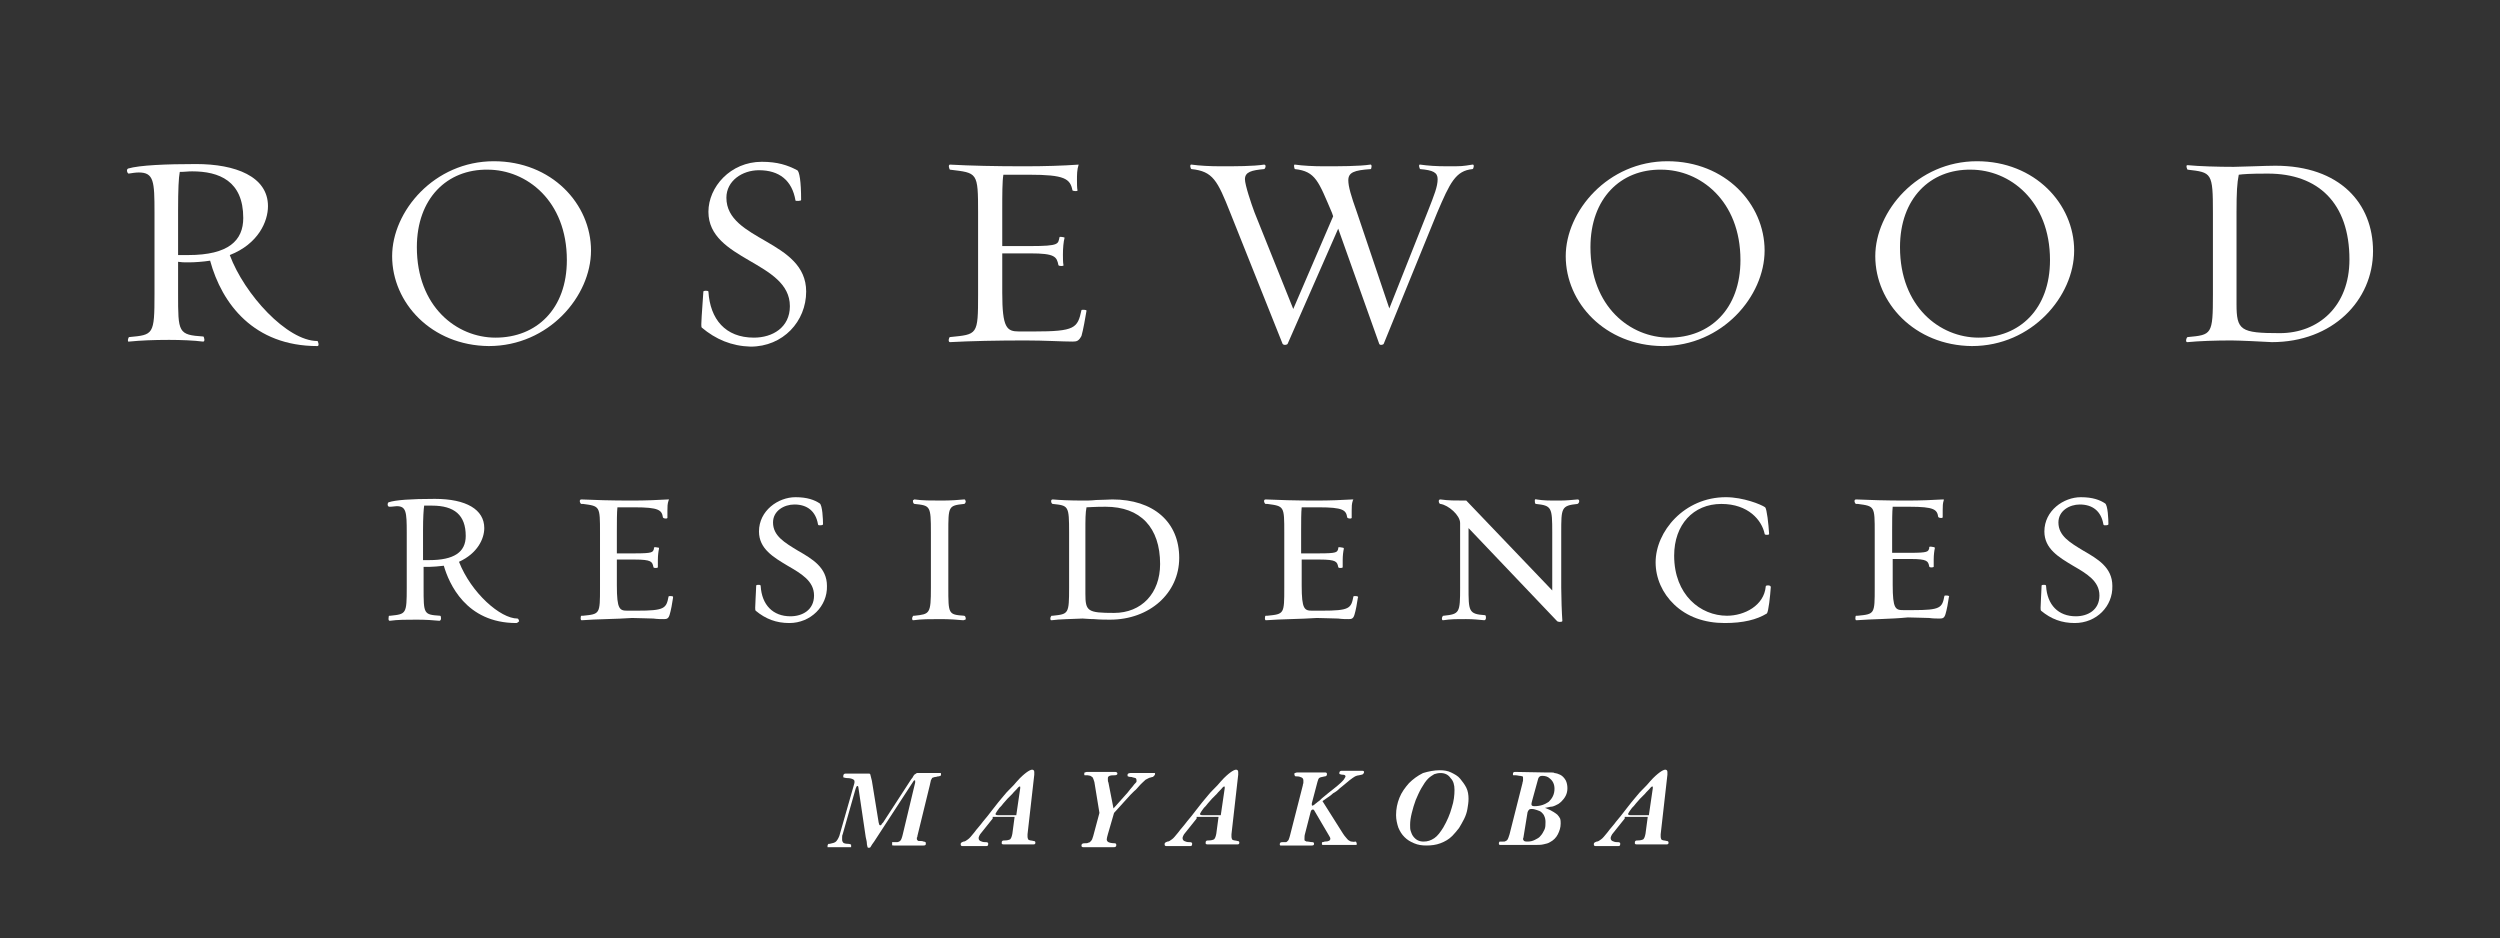 <?xml version="1.0" encoding="utf-8"?>
<!-- Generator: Adobe Illustrator 26.0.1, SVG Export Plug-In . SVG Version: 6.00 Build 0)  -->
<svg version="1.1" id="Capa_1" xmlns="http://www.w3.org/2000/svg" xmlns:xlink="http://www.w3.org/1999/xlink" x="0px" y="0px"
	 viewBox="0 0 445 167" style="enable-background:new 0 0 445 167;" xml:space="preserve">
<rect x="0" y="0" width="445" height="167" fill="#333333" stroke="none"/>
<style type="text/css">
	.st0{display:none;}
	.st1{display:inline;fill:#71A7C7;}
	.st2{clip-path:url(#SVGID_00000144320914937835646480000002482412740235170695_);}
	.st3{clip-path:url(#SVGID_00000140728816695128301980000011768397659367001997_);fill:#FFFFFF;}
	.st4{clip-path:url(#SVGID_00000038384356212252886840000005170124090446682268_);fill:#FFFFFF;}
	.st5{clip-path:url(#SVGID_00000013155428287482174880000017278766214862111146_);fill:#FFFFFF;}
	.st6{clip-path:url(#SVGID_00000008129590257444664760000010928201495062737315_);fill:#FFFFFF;}
	.st7{clip-path:url(#SVGID_00000161614250004423952720000009656313611588684470_);fill:#FFFFFF;}
	.st8{clip-path:url(#SVGID_00000093873714343647396910000005586863367897111472_);fill:#FFFFFF;}
	.st9{clip-path:url(#SVGID_00000070833475284543336980000006735924836860231353_);fill:#FFFFFF;}
	.st10{clip-path:url(#SVGID_00000116193273580856329550000009080873549414066063_);fill:#FFFFFF;}
	.st11{clip-path:url(#SVGID_00000069376906761074237080000003958014567670797498_);fill:#FFFFFF;}
	.st12{clip-path:url(#SVGID_00000018942732179563664020000008824159326789528449_);fill:#FFFFFF;}
	.st13{clip-path:url(#SVGID_00000052063709305147496960000009335126120608847520_);fill:#FFFFFF;}
	.st14{clip-path:url(#SVGID_00000039826884407616070580000002931509662240906638_);fill:#FFFFFF;}
	.st15{clip-path:url(#SVGID_00000008843966978559585050000001610956367294250140_);fill:#FFFFFF;}
	.st16{clip-path:url(#SVGID_00000073723304361229907050000011532255792958094506_);fill:#FFFFFF;}
	.st17{clip-path:url(#SVGID_00000127026396022341048220000014611986350173711014_);fill:#FFFFFF;}
	.st18{clip-path:url(#SVGID_00000135677953075700108360000008981262517708851632_);fill:#FFFFFF;}
	.st19{clip-path:url(#SVGID_00000052079163338960535340000005070765906583361958_);fill:#FFFFFF;}
	.st20{clip-path:url(#SVGID_00000103961260678058305390000002916590281729870757_);fill:#FFFFFF;}
	.st21{clip-path:url(#SVGID_00000062900011726954616350000015329765192911437742_);fill:#FFFFFF;}
	.st22{clip-path:url(#SVGID_00000074414467845281851990000000545026670374332590_);fill:#FFFFFF;}
	.st23{clip-path:url(#SVGID_00000035488975681691661720000009426972266080265646_);fill:#FFFFFF;}
	.st24{clip-path:url(#SVGID_00000099657921684359721470000016990894366281156534_);fill:#FFFFFF;}
	.st25{clip-path:url(#SVGID_00000018939074257087093350000014606612521062357891_);fill:#FFFFFF;}
	.st26{clip-path:url(#SVGID_00000029022102503430899050000009539536104217923463_);fill:#FFFFFF;}
	.st27{clip-path:url(#SVGID_00000158009968065995450670000002178545730018177940_);fill:#FFFFFF;}
	.st28{clip-path:url(#SVGID_00000086664185364505723290000001025470554330835338_);fill:#FFFFFF;}
</style>
<g class="st0">
	<path class="st1" d="M31.5,31.9c-0.2,1-0.3,3.2-0.3,6.8v8c0.7,0,1,0,1.8,0c7.2,0,9.8-2.6,9.8-6.6c0-6.6-4.3-8.3-9.1-8.3
		C32.9,31.8,32.4,31.9,31.5,31.9 M36.9,47.7c-1.3,0.2-2.8,0.3-3.8,0.3s-1.2,0-1.9-0.1v5.7c0,6.9,0,7.3,4.5,7.6c0.1,0,0.4,1-0.1,0.9
		c-1.5-0.2-3.9-0.3-6-0.3c-2.8,0-5.1,0.1-7.1,0.3c-0.4,0.1-0.2-0.9-0.1-0.9c4.3-0.4,4.5-0.4,4.5-7.6V39.1c0-5.5-0.1-7.1-2.8-7.1
		c-0.5,0-1.2,0.1-1.8,0.2c-0.2,0-0.5-0.7-0.1-0.9c2-0.6,6.8-0.8,12.1-0.8c7,0,12.8,2.2,12.8,7.5c0,2.7-1.7,6.7-6.8,8.7
		C43,53.7,50.6,62,56,62c0.1,0,0.4,0.9,0,0.9C44.7,62.9,39,55.4,36.9,47.7"/>
	<path class="st1" d="M73.7,45.3c0,10.6,7.1,16.1,14,16.1c7.3,0,12.7-5.1,12.7-13.8c0-10.6-7.2-16.1-14.1-16.1
		C79.1,31.4,73.7,36.5,73.7,45.3 M69.3,46.9c0-8,7.5-16.9,18.1-16.9c10.3,0,17.3,7.6,17.3,15.9c0,8.1-7.5,17-18.2,17
		C76.3,62.8,69.3,55.2,69.3,46.9"/>
	<path class="st1" d="M124.4,59.6c-0.2-0.2,0.1-3,0.3-6.4c0-0.2,0.9-0.2,0.9,0c0.3,4.9,3,8.2,8.1,8.2c3.3,0,6.4-1.8,6.4-5.6
		c0-8-14.5-8.1-14.5-16.8c0-4.4,3.9-8.9,9.5-8.9c2.8,0,4.6,0.6,6.3,1.5c0.4,0.2,0.7,2,0.7,5.3c0,0.2-1,0.2-1,0.1
		c-0.6-3.6-2.9-5.4-6.5-5.4c-3,0-5.8,1.9-5.8,4.9c0,7.7,14.2,7.5,14.2,16.7c0,5.3-4.1,9.8-9.9,9.8C129.7,62.8,126.9,61.7,124.4,59.6
		"/>
	<path class="st1" d="M190.4,62.1c-1.8,0-4.9-0.2-8.4-0.2c-4.9,0-9.8,0.1-13.4,0.3c-0.4,0-0.2-0.9,0-0.9c4.9-0.5,5-0.3,5-7.6V39.1
		c0-7.3-0.1-7.1-5-7.7c-0.1,0-0.4-0.9,0-0.9c3.5,0.2,8.2,0.3,13.2,0.3c3.6,0,6.9-0.1,9.7-0.3c-0.3,0.9-0.3,1.8-0.3,2.8
		c0,0.5,0,1.4,0.1,1.8c0,0.2-0.8,0.1-0.9,0c-0.4-2.1-1.4-2.8-7.7-2.8h-4.6c-0.2,1.2-0.2,3.4-0.2,6.5V45h5c5.3,0,4.9-0.4,5.2-1.6
		c0-0.1,0.8,0,0.9,0.1c-0.2,0.7-0.3,1.9-0.3,3c0,0.5,0,1.5,0.1,1.9c0.1,0.2-0.8,0.2-0.9,0c-0.3-1.5-0.6-2.1-5-2.1h-5v7
		c0,6.3,0.8,6.9,3,6.9h2.6c7.4,0,7.8-0.6,8.5-3.8c0-0.1,0.9-0.1,0.9,0.1c-0.2,1.2-0.6,3.5-0.9,4.5C191.5,62,191.2,62.1,190.4,62.1"
		/>
	<path class="st1" d="M245.8,62.5c-0.1,0.2-0.7,0.3-0.8,0L237.7,42l-9,20.5c-0.1,0.2-0.7,0.3-0.9,0l-9.3-23.3
		c-2.3-5.8-3.1-7.4-6.9-7.8c-0.2,0-0.4-0.9,0-0.8c1.4,0.2,3.3,0.3,5.2,0.3c2.6,0,5.8,0,7.7-0.3c0.5,0,0.2,0.8,0,0.8
		c-2.2,0.2-3.4,0.5-3.4,1.8c0,1,1.1,4.3,1.7,5.9l6.9,17.2l7.1-16.5l-0.2-0.6c-2.4-5.6-2.9-7.4-6.6-7.8c-0.1,0-0.3-0.9,0-0.8
		c1.4,0.2,3.3,0.3,5.2,0.3c2.6,0,6.3,0,8.2-0.3c0.4-0.1,0.2,0.8,0.1,0.8c-3,0.2-4,0.6-4,2c0,1.1,0.5,2.8,1.5,5.6l5.8,17.2l6.9-17.4
		c1.1-2.8,1.7-4.3,1.7-5.6c0-1.2-0.8-1.6-3.1-1.8c-0.1,0-0.4-0.9,0-0.8c1.4,0.2,2.8,0.3,4.8,0.3c2.7,0,2.6,0,4.5-0.3
		c0.4-0.1,0.2,0.8,0,0.8c-3,0.3-4,2.4-6.3,7.8L245.8,62.5z"/>
	<path class="st1" d="M282.6,45.3c0,10.6,7.1,16.1,14,16.1c7.3,0,12.7-5.1,12.7-13.8c0-10.6-7.2-16.1-14.1-16.1
		C288,31.4,282.6,36.5,282.6,45.3 M278.2,46.9c0-8,7.5-16.9,18.1-16.9c10.3,0,17.3,7.6,17.3,15.9c0,8.1-7.5,17-18.2,17
		C285.2,62.8,278.2,55.2,278.2,46.9"/>
	<path class="st1" d="M337.7,45.3c0,10.6,7.1,16.1,14,16.1c7.3,0,12.7-5.1,12.7-13.8c0-10.6-7.2-16.1-14.1-16.1
		C343.1,31.4,337.7,36.5,337.7,45.3 M333.3,46.9c0-8,7.5-16.9,18.1-16.9c10.3,0,17.3,7.6,17.3,15.9c0,8.1-7.5,17-18.2,17
		C340.3,62.8,333.3,55.2,333.3,46.9"/>
	<path class="st1" d="M398,32.4c-0.3,1.5-0.4,3.1-0.4,6.7v16.3c0,4.7,0.7,5.2,7.7,5.2c6.9,0,12.4-4.8,12.4-13.1
		c0-10.1-5.6-15.3-14.5-15.3C399.8,32.2,398.8,32.3,398,32.4 M396.7,61.9c-2.8,0-5.8,0.1-7.8,0.3c-0.5,0.1-0.2-0.9,0-0.9
		c4.3-0.4,4.5-0.4,4.5-7.6V39.1c0-7.2-0.2-7.2-4.5-7.7c-0.1,0-0.4-0.9,0-0.8c2,0.2,5.4,0.3,8.2,0.3c1.2,0,5.7-0.2,7.4-0.2
		c11.5,0,17.4,6.7,17.4,15.2c0,8.8-7.2,16.2-18,16.2C402.3,62.1,397.9,61.9,396.7,61.9"/>
	<path class="st1" d="M74.8,101c0.2,0,0.4,0,0.6,0c0.1,0,0.3,0,0.5,0c4.4,0,6.5-1.4,6.5-4.3c0-3.7-2-5.4-6-5.4c-0.4,0-0.8,0-1.2,0
		H75c-0.1,0.7-0.2,2.1-0.2,4.4C74.8,95.7,74.8,101,74.8,101z M91.4,112.2c-9,0-12-7.1-12.9-10.2c-0.9,0.1-1.9,0.2-2.5,0.2
		s-0.8,0-1.1,0v3.7c0,4.7,0,4.8,2.9,5c0.2,0,0.2,0.3,0.2,0.5c0,0.3-0.2,0.4-0.3,0.4l0,0c-0.9-0.1-2.5-0.2-4-0.2
		c-1.9,0-3.4,0-4.8,0.2l0,0c-0.1,0-0.1,0-0.2-0.1c-0.1-0.2,0-0.5,0-0.7c0-0.1,0.1-0.1,0.2-0.1H69c2.8-0.3,2.9-0.3,2.9-5V96
		c0-3.7-0.1-4.7-1.8-4.7c-0.3,0-0.7,0.1-1.2,0.1h-0.1c-0.2,0-0.3-0.2-0.3-0.4c0-0.2,0.1-0.4,0.2-0.4c1.2-0.4,3.9-0.6,8.2-0.6
		c5.6,0,8.8,1.9,8.8,5.2c0,1.9-1.2,4.5-4.5,6c2.2,5.6,7.4,10.1,10.4,10.1c0.2,0,0.3,0.4,0.3,0.5C91.7,112.1,91.5,112.2,91.4,112.2"
		/>
	<path class="st1" d="M103.1,111.7c-0.1,0-0.2,0-0.2-0.1c-0.1-0.2,0-0.5,0-0.6s0.1-0.1,0.2-0.1h0.2c3-0.3,3-0.3,3-5V96
		c0-4.7,0-4.7-3-5.1H103l0,0c-0.2,0-0.3-0.4-0.3-0.5c0-0.2,0.1-0.3,0.3-0.3l0,0c2.2,0.1,5.3,0.2,8.9,0.2c2.6,0,4.7-0.1,6.5-0.2h0.2
		l-0.1,0.2c-0.2,0.6-0.2,1.1-0.2,1.8c0,0.3,0,1,0,1.2v0.1c-0.1,0.1-0.2,0.1-0.3,0.1c0,0-0.4,0-0.5-0.2c-0.2-1.3-0.7-1.8-5.1-1.8h-3
		c-0.1,0.9-0.1,2.6-0.1,4.2v4h3.2c3.2,0,3.2-0.2,3.4-0.8c0-0.1,0-0.1,0-0.2s0.2-0.1,0.3-0.1c0.1,0,0.5,0.1,0.6,0.1l0.1,0.1v0.1
		c-0.1,0.4-0.2,1.2-0.2,2c0,0.3,0,1,0,1.2c0,0.1,0,0.1,0,0.1s-0.1,0.1-0.4,0.1c-0.1,0-0.4,0-0.4-0.2c-0.2-0.9-0.3-1.3-3.3-1.3h-3.2
		v4.6c0,4.3,0.5,4.5,1.9,4.5h1.7c4.9,0,5.2-0.4,5.6-2.5c0-0.1,0.2-0.1,0.3-0.1c0.1,0,0.4,0,0.5,0.1c0,0,0.1,0.1,0,0.2
		c-0.1,0.8-0.4,2.4-0.6,3c-0.2,0.7-0.5,0.8-1,0.8s-1.2,0-1.9-0.1c-1.1,0-2.4-0.1-3.8-0.1C109.2,111.5,105.6,111.5,103.1,111.7
		L103.1,111.7z"/>
	<path class="st1" d="M140,112.2c-2.3,0-4.2-0.7-6-2.2c-0.1-0.1-0.1-0.5,0-2.3c0-0.6,0.1-1.3,0.1-2.1c0-0.1,0-0.2,0.4-0.2
		c0.2,0,0.4,0,0.4,0.2c0.2,3.4,2.2,5.4,5.3,5.4c2.1,0,4.2-1.1,4.2-3.7s-2.3-3.9-4.7-5.3c-2.5-1.5-5.1-3-5.1-6.1
		c0-3.7,3.4-6.1,6.5-6.1c2.1,0,3.4,0.5,4.3,1.1c0.5,0.3,0.6,2.9,0.6,3.7c0,0.1-0.1,0.2-0.5,0.2c-0.1,0-0.2,0-0.3,0s-0.2-0.1-0.2-0.2
		c-0.4-2.3-1.9-3.5-4.2-3.5c-1.8,0-3.8,1.1-3.8,3.2c0,2.4,2.1,3.6,4.4,5c2.6,1.5,5.2,3,5.2,6.3C146.8,109.2,143.8,112.2,140,112.2"
		/>
	<path class="st1" d="M170.9,111.7L170.9,111.7c-0.9-0.1-2.5-0.2-4-0.2c-1.9,0-3.4,0-4.8,0.2l0,0c-0.1,0-0.2,0-0.2-0.1
		c-0.1-0.2,0-0.5,0.1-0.6c0-0.1,0.1-0.1,0.2-0.1h0.1c2.8-0.3,2.9-0.3,2.9-5V96c0-4.8-0.1-4.8-2.9-5.1l0,0c-0.2,0-0.3-0.3-0.3-0.5
		c0-0.1,0-0.2,0.1-0.2c0.1-0.1,0.1-0.1,0.2-0.1l0,0c1.4,0.2,2.9,0.2,4.8,0.2c1.5,0,3.1-0.1,4-0.2l0,0c0.1,0,0.2,0,0.2,0.1
		s0.1,0.1,0.1,0.2c0,0.2-0.1,0.5-0.3,0.5c-2.8,0.3-2.8,0.4-2.8,5.1v9.8c0,4.7,0,4.8,2.8,5c0.2,0,0.3,0.3,0.3,0.5
		c0,0.1,0,0.2-0.1,0.2C171.1,111.7,171,111.7,170.9,111.7"/>
	<path class="st1" d="M192.9,91.6c-0.2,1-0.2,2.1-0.2,4.4v11c0,3.1,0.4,3.4,5.1,3.4c4.9,0,8.2-3.5,8.2-8.7c0-6.5-3.5-10.2-9.7-10.2
		C194.2,91.5,193.4,91.5,192.9,91.6L192.9,91.6z M186.7,111.7c-0.1,0-0.2,0-0.2-0.1c-0.1-0.2,0-0.5,0.1-0.6c0-0.1,0.1-0.1,0.2-0.1
		h0.1c2.8-0.3,2.9-0.3,2.9-5V96c0-4.8-0.1-4.8-2.9-5.1l0,0c-0.2,0-0.3-0.3-0.3-0.5s0.1-0.3,0.3-0.3l0,0c1.1,0.1,2.9,0.2,5.6,0.2
		c0.4,0,1.2,0,2.1-0.1c1.1,0,2.3-0.1,2.9-0.1c7.3,0,11.9,4,11.9,10.4c0,6.3-5.3,11-12.3,11c-0.6,0-1.8,0-2.9-0.1
		c-0.9,0-1.7-0.1-2-0.1C190.3,111.5,188.1,111.5,186.7,111.7L186.7,111.7z"/>
	<path class="st1" d="M224.9,111.7c-0.1,0-0.2,0-0.2-0.1c-0.1-0.2,0-0.5,0-0.6s0.1-0.1,0.2-0.1h0.2c3-0.3,3-0.3,3-5V96
		c0-4.7,0-4.7-3-5.1h-0.3c-0.2,0-0.3-0.4-0.3-0.5c0-0.2,0.1-0.3,0.3-0.3l0,0c2.2,0.1,5.2,0.2,8.9,0.2c2.6,0,4.7-0.1,6.5-0.2h0.2
		l-0.1,0.2c-0.2,0.6-0.2,1.1-0.2,1.8c0,0.3,0,1,0,1.2v0.1c-0.1,0.1-0.2,0.1-0.3,0.1c0,0-0.4,0-0.5-0.2c-0.2-1.3-0.7-1.8-5.1-1.8h-3
		c-0.1,0.9-0.1,2.6-0.1,4.2v4h3.2c3.2,0,3.2-0.2,3.4-0.8c0-0.1,0-0.1,0-0.2s0.2-0.1,0.3-0.1s0.5,0.1,0.6,0.1l0.1,0.1v0.1
		c-0.1,0.4-0.2,1.2-0.2,2c0,0.3,0,1,0,1.2c0,0.1,0,0.1,0,0.1s-0.1,0.1-0.4,0.1c-0.1,0-0.4,0-0.4-0.2c-0.2-0.9-0.3-1.3-3.3-1.3h-3.2
		v4.6c0,4.3,0.5,4.5,1.9,4.5h1.7c4.9,0,5.2-0.4,5.6-2.5c0-0.1,0.2-0.1,0.3-0.1s0.4,0,0.5,0.1c0,0,0.1,0.1,0,0.2
		c-0.1,0.8-0.4,2.4-0.6,3c-0.2,0.7-0.5,0.8-1,0.8s-1.2,0-1.9-0.1c-1.1,0-2.4-0.1-3.8-0.1C231,111.5,227.4,111.5,224.9,111.7
		L224.9,111.7z"/>
	<path class="st1" d="M277.1,112c-0.2,0-0.3-0.1-0.4-0.1l-15.9-16.6v10.5c0,4.3,0,4.8,2.9,5c0.2,0,0.2,0.3,0.2,0.5
		c0,0.3-0.2,0.4-0.3,0.4l0,0c-1.1-0.1-2-0.2-3.2-0.2c-2,0-2.7,0-4.1,0.2l0,0c-0.1,0-0.2,0-0.2-0.1c-0.1-0.2,0-0.5,0.1-0.6
		c0-0.1,0.1-0.1,0.2-0.1c2.8-0.3,2.9-0.5,2.9-5V94.4c0-1.4-2.1-3.2-3.5-3.4l0,0c-0.2,0-0.3-0.3-0.3-0.5s0.1-0.3,0.3-0.3l0,0
		c1.4,0.2,2.6,0.2,4.5,0.2h0.1l0,0l15.3,16V96.1c0-4.5-0.1-4.8-2.9-5.1l0,0c-0.2,0-0.2-0.4-0.2-0.5s0-0.1,0-0.2s0.2-0.2,0.3-0.1
		c1.3,0.2,2.1,0.2,4,0.2c1.3,0,2.2-0.1,3.3-0.2l0,0c0.2,0,0.3,0.1,0.3,0.3c0,0.2-0.1,0.4-0.3,0.5c-2.9,0.3-2.9,0.7-2.9,5.1v9.8
		c0,1.6,0.1,4.6,0.2,5.9C277.6,111.9,277.3,112,277.1,112"/>
	<path class="st1" d="M306.5,112.2c-3.6,0-6.7-1.1-9-3.3c-2.1-2-3.3-4.7-3.3-7.5c0-5.5,5.1-11.6,12.5-11.6c3.1,0,6.3,1.3,7,1.8
		c0.3,0.3,0.6,3,0.7,4.7c0,0.1,0,0.2-0.4,0.2c-0.1,0-0.4,0-0.4-0.2c-0.5-2.4-2.9-5.3-7.7-5.3c-5,0-8.4,3.7-8.4,9.2
		c0,7,4.7,10.7,9.4,10.7c3.1,0,6.6-1.8,6.9-5.2c0-0.2,0.3-0.2,0.4-0.2c0.3,0,0.5,0.1,0.5,0.3c-0.1,1.5-0.4,4.4-0.7,4.7
		C312.2,111.6,309.8,112.2,306.5,112.2"/>
	<path class="st1" d="M330,111.7c-0.1,0-0.2,0-0.2-0.1c-0.1-0.2,0-0.5,0-0.6s0.1-0.1,0.2-0.1h0.2c3-0.3,3-0.3,3-5V96
		c0-4.7,0-4.7-3-5.1h-0.3l0,0c-0.2,0-0.3-0.4-0.3-0.5c0-0.2,0.1-0.3,0.3-0.3l0,0c2.2,0.1,5.3,0.2,8.9,0.2c2.6,0,4.7-0.1,6.5-0.2h0.2
		l-0.1,0.2c-0.2,0.6-0.2,1.1-0.2,1.8c0,0.3,0,1,0,1.2v0.1c-0.1,0.1-0.2,0.1-0.3,0.1c0,0-0.4,0-0.5-0.2c-0.2-1.3-0.7-1.8-5.1-1.8h-3
		c-0.1,0.9-0.1,2.6-0.1,4.2v4h3.2c3.2,0,3.2-0.2,3.4-0.8c0-0.1,0-0.1,0-0.2s0.2-0.1,0.3-0.1c0.1,0,0.5,0.1,0.6,0.1l0.1,0.1v0.1
		c-0.1,0.4-0.2,1.2-0.2,2c0,0.3,0,1,0,1.2c0,0.1,0,0.1,0,0.1s-0.1,0.1-0.4,0.1c-0.1,0-0.4,0-0.4-0.2c-0.2-0.9-0.3-1.3-3.3-1.3h-3.2
		v4.6c0,4.3,0.5,4.5,1.9,4.5h1.7c4.9,0,5.2-0.4,5.6-2.5c0-0.1,0.2-0.1,0.3-0.1c0.1,0,0.4,0,0.5,0.1c0,0,0.1,0.1,0,0.2
		c-0.1,0.8-0.4,2.4-0.6,3c-0.2,0.7-0.5,0.8-1,0.8s-1.2,0-1.9-0.1c-1.1,0-2.4-0.1-3.8-0.1C336.1,111.5,332.5,111.5,330,111.7
		L330,111.7z"/>
	<path class="st1" d="M368.8,112.2c-2.3,0-4.2-0.7-6-2.2c-0.1-0.1-0.1-0.5,0-2.3c0-0.6,0.1-1.3,0.1-2.1c0-0.1,0-0.2,0.4-0.2
		c0.2,0,0.4,0,0.4,0.2c0.2,3.4,2.2,5.4,5.3,5.4c2.1,0,4.2-1.1,4.2-3.7s-2.3-3.9-4.7-5.3c-2.5-1.5-5.1-3-5.1-6.1
		c0-3.7,3.4-6.1,6.5-6.1c2.1,0,3.4,0.5,4.3,1.1c0.5,0.3,0.6,2.9,0.6,3.7c0,0.1-0.1,0.2-0.5,0.2c-0.1,0-0.2,0-0.2,0
		c-0.1,0-0.2-0.1-0.2-0.2c-0.4-2.3-1.9-3.5-4.2-3.5c-1.8,0-3.8,1.1-3.8,3.2c0,2.4,2.1,3.6,4.4,5c2.6,1.5,5.2,3,5.2,6.3
		C375.6,109.2,372.7,112.2,368.8,112.2"/>
	<path class="st1" d="M162.8,150.1c0,0.1,0,0.2-0.1,0.3c0,0.1,0,0.2,0,0.2c0,0.2,0.1,0.3,0.3,0.4l0,0c0,0,0,0,0.1,0s0.1,0,0.3,0
		c0.1,0,0.3,0,0.5,0.1c0.2,0,0.3,0.1,0.3,0.1c0.1,0,0.1,0.1,0.1,0.3s-0.1,0.3-0.4,0.3h-5.3c-0.2,0-0.3,0-0.3-0.1c0-0.2,0-0.3,0-0.4
		v-0.1l0,0h0.1c0.1,0,0.1,0,0.2,0c0.1,0,0.3,0,0.5,0s0.3,0,0.4-0.1c0.1,0,0.2-0.1,0.3-0.2c0.1-0.1,0.1-0.2,0.2-0.4
		c0.1-0.2,0.1-0.4,0.2-0.7l2.2-9.2c0-0.1,0-0.2,0-0.3s0-0.1-0.1-0.1s-0.2,0.1-0.3,0.3l-6.9,10.6c-0.3,0.4-0.5,0.7-0.6,0.9
		s-0.2,0.2-0.3,0.2s-0.1,0-0.2,0c0,0-0.1-0.1-0.1-0.2c0-0.1-0.1-0.3-0.1-0.6s-0.1-0.6-0.2-1.1l-1.3-8.8c0-0.2-0.1-0.3-0.2-0.3
		c-0.1,0-0.2,0.2-0.3,0.5l-2.3,8.1c-0.1,0.2-0.1,0.4-0.1,0.6c0,0.2,0,0.3,0,0.4c0,0.2,0.1,0.4,0.2,0.5c0.1,0.1,0.4,0.2,0.8,0.2
		c0.3,0,0.5,0.1,0.5,0.1c0.1,0,0.1,0.1,0.1,0.1s0,0.1,0,0.2c0,0.1,0,0.1,0,0.2c0,0-0.1,0-0.3,0h-3.8c-0.1,0-0.1,0-0.1,0V152
		c0-0.2,0-0.3,0.1-0.4c0-0.1,0.1-0.1,0.3-0.1c0.5-0.1,0.9-0.2,1.1-0.4c0.2-0.2,0.4-0.5,0.6-1l2.6-9.1c0.1-0.3,0.1-0.4,0.1-0.5v-0.1
		c0-0.2-0.1-0.3-0.3-0.4c-0.2-0.1-0.5-0.2-1-0.2c-0.3,0-0.5-0.1-0.6-0.1s-0.1-0.1-0.1-0.2c0-0.3,0.1-0.5,0.4-0.5h3.7
		c0.1,0,0.3,0,0.3,0c0.1,0,0.1,0,0.2,0c0.1,0,0.1,0,0.1,0s0,0.1,0.1,0.1l0.3,1.2l1.2,7.4c0.1,0.4,0.1,0.5,0.3,0.5
		c0.1,0,0.1,0,0.2-0.1c0-0.1,0.1-0.2,0.3-0.4l5-7.7c0.2-0.2,0.3-0.4,0.4-0.6c0.1-0.1,0.2-0.3,0.3-0.3c0.1-0.1,0.2-0.1,0.3-0.2
		c0.1,0,0.2,0,0.3,0h3.5c0.2,0,0.3,0,0.4,0c0.1,0,0.1,0.1,0.1,0.1c0,0.1,0,0.1,0,0.2c0,0.1,0,0.1-0.1,0.2c-0.1,0-0.2,0.1-0.4,0.1
		s-0.3,0.1-0.5,0.1s-0.3,0.1-0.4,0.1c-0.1,0-0.2,0.1-0.2,0.1c0,0.1-0.1,0.2-0.1,0.2c0,0.1-0.1,0.1-0.1,0.2l-0.2,0.9L162.8,150.1z"/>
	<path class="st1" d="M176.2,147l-2,2.5c-0.2,0.2-0.3,0.4-0.4,0.6c-0.1,0.2-0.1,0.3-0.1,0.4c0,0.2,0.1,0.4,0.3,0.5s0.5,0.2,0.8,0.2
		s0.5,0,0.5,0.1c0.1,0,0.1,0.1,0.1,0.2c0,0.3-0.1,0.4-0.3,0.4h-4.3c-0.2,0-0.3-0.1-0.3-0.3c0-0.1,0-0.2,0.1-0.3s0.2-0.1,0.4-0.2
		c0.3,0,0.5-0.2,0.8-0.4s0.6-0.6,1.1-1.2c0.5-0.7,1.1-1.3,1.6-2c0.5-0.6,1.1-1.3,1.6-2c0.4-0.5,0.8-1,1.1-1.4s0.7-0.8,1-1.2
		s0.7-0.8,1.1-1.2c0.4-0.4,0.8-0.8,1.2-1.3c0.7-0.8,1.3-1.3,1.7-1.6s0.8-0.5,1-0.5s0.4,0.1,0.4,0.4c0,0,0,0.1,0,0.2
		c0,0.1,0,0.2,0,0.3l-1.2,10.6c0,0.1,0,0.1,0,0.2v0.2c0,0.3,0.1,0.5,0.2,0.6c0.1,0,0.2,0.1,0.4,0.1s0.4,0.1,0.5,0.1
		c0.2,0,0.3,0.1,0.3,0.3s-0.1,0.3-0.3,0.3h-5.4c-0.2,0-0.3-0.1-0.3-0.2c0-0.2,0-0.3,0.1-0.4c0.1-0.1,0.2-0.1,0.4-0.1l0,0
		c0.5,0,0.8-0.1,1-0.2c0.2-0.2,0.3-0.5,0.4-1l0.4-3h-3.9V147z M181.1,141.6c0-0.1,0-0.1,0-0.2c0-0.1,0-0.1-0.1-0.1s-0.2,0.1-0.3,0.2
		c-0.3,0.4-0.7,0.7-1,1.1c-0.3,0.3-0.6,0.6-0.9,0.9c-0.2,0.2-0.4,0.5-0.7,0.8c-0.2,0.3-0.5,0.6-0.7,0.8c-0.2,0.3-0.4,0.5-0.5,0.7
		s-0.2,0.3-0.2,0.4c0,0.1,0.1,0.2,0.4,0.2h3.3L181.1,141.6z"/>
	<path class="st1" d="M194.3,140.5c-0.1-0.2-0.1-0.4-0.2-0.6c-0.1-0.1-0.1-0.3-0.2-0.3c-0.1-0.1-0.2-0.1-0.3-0.2
		c-0.1,0-0.3-0.1-0.5-0.1s-0.4,0-0.5,0s-0.1-0.1-0.1-0.2c0-0.2,0-0.3,0.1-0.3s0.2-0.1,0.4-0.1h5c0.2,0,0.4,0.1,0.4,0.3
		s-0.2,0.3-0.5,0.3c-0.4,0-0.6,0-0.9,0.1c-0.2,0.1-0.3,0.2-0.3,0.4c0,0,0,0.1,0,0.3c0,0.1,0.1,0.3,0.1,0.5l0.9,4.6l2.5-2.8
		c0.4-0.5,0.7-0.9,0.9-1.1s0.4-0.5,0.5-0.6s0.2-0.2,0.2-0.3s0-0.1,0-0.2c0-0.2-0.1-0.4-0.2-0.4c-0.1,0-0.2-0.1-0.4-0.1
		c-0.2-0.1-0.3-0.1-0.4-0.1c-0.3,0-0.5-0.1-0.5-0.1c-0.1,0-0.1-0.1-0.1-0.2c0-0.1,0-0.2,0.1-0.3c0.1,0,0.2-0.1,0.4-0.1h4
		c0.1,0,0.2,0,0.3,0s0.1,0,0.1,0.1s0,0.2-0.1,0.3s-0.1,0.2-0.2,0.2l-0.1,0.1c0,0-0.2,0-0.4,0.1c-0.2,0-0.5,0.2-0.9,0.4
		c-0.3,0.3-0.8,0.7-1.3,1.3c-0.2,0.2-0.4,0.5-0.7,0.7c-0.2,0.2-0.5,0.5-0.7,0.7l-2.9,3.2l-1.1,3.8c-0.1,0.4-0.2,0.7-0.2,0.9
		s0.1,0.4,0.3,0.5s0.6,0.2,1.1,0.2c0.2,0,0.3,0.1,0.3,0.3c0,0.1,0,0.2-0.1,0.3s-0.2,0.1-0.4,0.1h-5.4c-0.2,0-0.3-0.1-0.3-0.3
		c0-0.3,0.2-0.4,0.6-0.4c0.3,0,0.5,0,0.6-0.1c0.2,0,0.3-0.1,0.4-0.2c0.1-0.1,0.2-0.2,0.3-0.4s0.1-0.4,0.2-0.6l1.1-4.1L194.3,140.5z"
		/>
	<path class="st1" d="M212.5,147l-2,2.5c-0.2,0.2-0.3,0.4-0.4,0.6c-0.1,0.2-0.1,0.3-0.1,0.4c0,0.2,0.1,0.4,0.3,0.5s0.5,0.2,0.8,0.2
		s0.5,0,0.5,0.1c0.1,0,0.1,0.1,0.1,0.2c0,0.3-0.1,0.4-0.3,0.4h-4.3c-0.2,0-0.3-0.1-0.3-0.3c0-0.1,0-0.2,0.1-0.3s0.2-0.1,0.4-0.2
		c0.3,0,0.5-0.2,0.8-0.4s0.6-0.6,1.1-1.2c0.5-0.7,1.1-1.3,1.6-2c0.5-0.6,1.1-1.3,1.6-2c0.4-0.5,0.8-1,1.1-1.4s0.7-0.8,1-1.2
		s0.7-0.8,1.1-1.2c0.4-0.4,0.8-0.8,1.2-1.3c0.7-0.8,1.3-1.3,1.7-1.6s0.8-0.5,1-0.5s0.4,0.1,0.4,0.4c0,0,0,0.1,0,0.2
		c0,0.1,0,0.2,0,0.3l-1.2,10.6c0,0.1,0,0.1,0,0.2v0.2c0,0.3,0.1,0.5,0.2,0.6c0.1,0,0.2,0.1,0.4,0.1s0.4,0.1,0.5,0.1
		c0.2,0,0.3,0.1,0.3,0.3s-0.1,0.3-0.3,0.3h-5.4c-0.2,0-0.3-0.1-0.3-0.2c0-0.2,0-0.3,0.1-0.4c0.1-0.1,0.2-0.1,0.4-0.1l0,0
		c0.5,0,0.8-0.1,1-0.2c0.2-0.2,0.3-0.5,0.4-1l0.4-3h-3.9V147z M217.5,141.6c0-0.1,0-0.1,0-0.2c0-0.1,0-0.1-0.1-0.1s-0.2,0.1-0.3,0.2
		c-0.3,0.4-0.7,0.7-1,1.1c-0.3,0.3-0.6,0.6-0.9,0.9c-0.2,0.2-0.4,0.5-0.7,0.8c-0.2,0.3-0.5,0.6-0.7,0.8c-0.2,0.3-0.4,0.5-0.5,0.7
		s-0.2,0.3-0.2,0.4c0,0.1,0.1,0.2,0.4,0.2h3.3L217.5,141.6z"/>
	<path class="st1" d="M238.5,149.6c0.2,0.3,0.4,0.6,0.6,0.8c0.2,0.2,0.3,0.4,0.5,0.5s0.3,0.2,0.5,0.2s0.4,0.1,0.6,0
		c0.1,0,0.2,0,0.2,0.1c0,0,0.1,0.1,0.1,0.3c0,0.1,0,0.2-0.1,0.2c0,0-0.1,0-0.3,0H235c-0.2,0-0.2-0.1-0.2-0.2v-0.1
		c0-0.1,0-0.2,0.1-0.2c0,0,0.2,0,0.4-0.1c0.7,0,1-0.2,1-0.5c0-0.2-0.1-0.3-0.2-0.5l-2.7-4.6c-0.1-0.1-0.1-0.1-0.2-0.1
		c-0.2,0-0.3,0.1-0.4,0.4l-1,3.9c-0.1,0.3-0.1,0.6-0.1,0.8c0,0.1,0,0.3,0,0.3c0,0.1,0.1,0.2,0.2,0.2c0.1,0.1,0.2,0.1,0.4,0.1
		s0.4,0.1,0.8,0.1c0.2,0,0.3,0.1,0.3,0.3s-0.1,0.3-0.4,0.3h-5.3c-0.2,0-0.3,0-0.3,0l-0.1-0.1c0-0.2,0-0.3,0.1-0.4
		c0.1-0.1,0.3-0.1,0.5-0.1s0.4,0,0.5,0s0.2-0.1,0.3-0.2c0.1-0.1,0.2-0.2,0.2-0.3c0.1-0.2,0.1-0.3,0.2-0.6l2.3-9
		c0-0.2,0.1-0.3,0.1-0.5s0-0.3,0-0.4c0-0.2-0.1-0.4-0.3-0.5s-0.5-0.2-0.8-0.2c-0.2,0-0.4,0-0.4-0.1c0,0-0.1-0.1-0.1-0.2
		c0-0.2,0-0.3,0.1-0.3s0.2-0.1,0.4-0.1h5c0.2,0,0.3,0.1,0.3,0.3s-0.1,0.4-0.4,0.4c-0.6,0.1-0.9,0.2-1,0.3s-0.2,0.3-0.3,0.7l-1,3.8
		c0,0,0,0.1,0,0.2c0,0.1,0,0.2,0.1,0.2s0.2,0,0.2-0.1c0.1,0,0.2-0.1,0.3-0.2c0.1-0.1,0.3-0.2,0.5-0.4c0.2-0.1,0.4-0.3,0.7-0.6
		c0.8-0.7,1.5-1.2,2.1-1.7c0.5-0.4,1-0.8,1.3-1.1s0.5-0.5,0.6-0.7s0.2-0.3,0.2-0.4c0-0.2-0.2-0.3-0.5-0.3s-0.4-0.1-0.5-0.1
		s-0.1-0.1-0.1-0.2c0-0.2,0.1-0.4,0.4-0.4h3.7c0.2,0,0.3,0.1,0.3,0.2c0,0.2-0.1,0.3-0.2,0.4c-0.1,0.1-0.3,0.1-0.7,0.2
		c-0.2,0-0.5,0.1-0.7,0.2s-0.6,0.4-1,0.7c-0.7,0.6-1.2,1-1.7,1.4c-0.4,0.4-0.8,0.7-1.2,0.9c-0.3,0.3-0.6,0.5-0.9,0.7
		c-0.3,0.2-0.6,0.4-1,0.7L238.5,149.6z"/>
	<path class="st1" d="M255.8,138.3c0.7,0,1.4,0.1,2,0.4c0.6,0.3,1.2,0.6,1.6,1.1s0.8,1,1.1,1.6c0.3,0.6,0.4,1.3,0.4,2
		c0,0.6-0.1,1.2-0.2,1.8s-0.3,1.2-0.6,1.8c-0.3,0.6-0.6,1.1-0.9,1.6c-0.4,0.5-0.8,1-1.2,1.4c-0.6,0.6-1.3,1-2.1,1.3
		c-0.8,0.3-1.6,0.4-2.5,0.4c-0.8,0-1.5-0.1-2.2-0.4s-1.2-0.6-1.7-1.1s-0.8-1-1.1-1.7c-0.2-0.6-0.4-1.4-0.4-2.2
		c0-1.1,0.2-2.1,0.6-3.1c0.4-1,1-1.8,1.7-2.6c0.7-0.7,1.5-1.3,2.5-1.8C253.8,138.6,254.8,138.3,255.8,138.3 M255.9,138.9
		c-0.4,0-0.8,0.1-1.1,0.2c-0.3,0.2-0.7,0.4-1.1,0.8c-0.4,0.4-0.8,1-1.2,1.7s-0.7,1.4-1,2.1c-0.3,0.8-0.5,1.5-0.7,2.3
		s-0.3,1.5-0.3,2.1c0,0.5,0,0.8,0.1,1.1s0.2,0.6,0.4,0.9c0.5,0.7,1.1,1,1.9,1c0.7,0,1.3-0.2,1.9-0.6c0.6-0.4,1.1-1.1,1.6-1.9
		c0.7-1.2,1.2-2.4,1.5-3.5c0.4-1.2,0.5-2.3,0.5-3.2s-0.2-1.6-0.7-2.1C257.3,139.2,256.7,138.9,255.9,138.9"/>
	<path class="st1" d="M274.7,138.8c0.3,0,0.6,0,0.9,0c0.2,0,0.5,0,0.6,0.1c0.2,0,0.4,0.1,0.5,0.1c0.2,0.1,0.3,0.1,0.5,0.2
		c0.4,0.2,0.7,0.5,1,1c0.2,0.4,0.3,0.9,0.3,1.4c0,1-0.4,1.7-1.1,2.4c-0.2,0.2-0.4,0.3-0.5,0.4c-0.2,0.1-0.4,0.2-0.6,0.3
		s-0.5,0.2-0.8,0.2c-0.3,0.1-0.6,0.1-1,0.2c0.5,0.2,1,0.4,1.3,0.6c0.4,0.2,0.6,0.4,0.9,0.6c0.2,0.2,0.4,0.5,0.5,0.7
		c0.1,0.3,0.1,0.6,0.1,0.9c0,0.7-0.2,1.3-0.5,1.9c-0.3,0.6-0.8,1.1-1.4,1.4c-0.3,0.2-0.7,0.3-1.2,0.4c-0.4,0.1-1,0.1-1.6,0.1H272
		c-0.2,0-0.4,0-0.6,0c-0.4,0-0.8,0-1.1,0c-0.3,0-0.5,0-0.5,0h-3.3c-0.1,0-0.2-0.1-0.2-0.2c0-0.2,0-0.3,0.1-0.3v-0.1h0.1
		c0.1,0,0.2,0,0.6,0c0.2,0,0.3,0,0.4-0.1c0.1,0,0.2-0.1,0.3-0.2c0.1-0.1,0.1-0.2,0.2-0.4s0.1-0.4,0.2-0.6l2.3-9.1
		c0-0.2,0.1-0.3,0.1-0.5s0-0.3,0-0.4c0-0.2,0-0.3-0.1-0.3s-0.2-0.1-0.5-0.1c-0.2,0-0.4-0.1-0.7-0.1c-0.2,0-0.3,0-0.4,0
		s-0.1-0.1-0.1-0.2c0-0.3,0.1-0.4,0.4-0.4L274.7,138.8z M270.7,150.2c0,0.2-0.1,0.3-0.1,0.4c0,0.2,0.1,0.3,0.2,0.4
		c0.2,0.1,0.4,0.1,0.6,0.1c0.5,0,0.9-0.1,1.3-0.3s0.8-0.4,1-0.7c0.3-0.3,0.5-0.7,0.7-1.1c0.2-0.4,0.2-0.9,0.2-1.4
		c0-0.4-0.1-0.8-0.2-1c-0.1-0.3-0.3-0.5-0.5-0.7s-0.5-0.3-0.8-0.4c-0.3-0.1-0.6-0.2-0.9-0.2c-0.2,0-0.4,0-0.5,0.1s-0.2,0.2-0.3,0.5
		L270.7,150.2z M272.2,143.9c-0.1,0.3-0.1,0.5-0.1,0.6c0,0.2,0.2,0.3,0.5,0.3c1.1,0,1.9-0.3,2.6-0.8c0.6-0.6,1-1.3,1-2.3
		c0-0.8-0.3-1.4-0.8-1.8c-0.4-0.4-0.9-0.5-1.4-0.5c-0.4,0-0.6,0.2-0.7,0.5L272.2,143.9z"/>
	<path class="st1" d="M288.7,147l-2,2.5c-0.2,0.2-0.3,0.4-0.4,0.6c-0.1,0.2-0.1,0.3-0.1,0.4c0,0.2,0.1,0.4,0.3,0.5
		c0.2,0.1,0.5,0.2,0.8,0.2s0.5,0,0.5,0.1c0.1,0,0.1,0.1,0.1,0.2c0,0.3-0.1,0.4-0.3,0.4h-4.3c-0.2,0-0.3-0.1-0.3-0.3
		c0-0.1,0-0.2,0.1-0.3s0.2-0.1,0.4-0.2c0.3,0,0.5-0.2,0.8-0.4s0.6-0.6,1.1-1.2c0.5-0.7,1.1-1.3,1.6-2c0.5-0.6,1.1-1.3,1.6-2
		c0.4-0.5,0.8-1,1.1-1.4c0.3-0.4,0.7-0.8,1-1.2s0.7-0.8,1.1-1.2s0.8-0.8,1.2-1.3c0.7-0.8,1.3-1.3,1.7-1.6c0.4-0.3,0.8-0.5,1-0.5
		s0.4,0.1,0.4,0.4c0,0,0,0.1,0,0.2c0,0.1,0,0.2,0,0.3l-1.2,10.6c0,0.1,0,0.1,0,0.2v0.2c0,0.3,0.1,0.5,0.2,0.6c0.1,0,0.2,0.1,0.4,0.1
		c0.2,0,0.4,0.1,0.5,0.1c0.2,0,0.3,0.1,0.3,0.3s-0.1,0.3-0.3,0.3h-5c-0.2,0-0.3-0.1-0.3-0.2c0-0.2,0-0.3,0.1-0.4
		c0.1-0.1,0.2-0.1,0.4-0.1l0,0c0.5,0,0.8-0.1,1-0.2c0.2-0.2,0.3-0.5,0.4-1l0.4-3h-4.3V147z M293.7,141.6c0-0.1,0-0.1,0-0.2
		c0-0.1,0-0.1-0.1-0.1s-0.2,0.1-0.3,0.2c-0.3,0.4-0.7,0.7-1,1.1c-0.3,0.3-0.6,0.6-0.9,0.9c-0.2,0.2-0.4,0.5-0.7,0.8
		c-0.2,0.3-0.5,0.6-0.7,0.8c-0.2,0.3-0.4,0.5-0.5,0.7s-0.2,0.3-0.2,0.4c0,0.1,0.1,0.2,0.4,0.2h3.3L293.7,141.6z"/>
</g>
<g>
	<g>
		<g>
			<defs>
				<rect id="SVGID_1_" x="-173.5" y="-216.3" width="792" height="612"/>
			</defs>
			<clipPath id="SVGID_00000103226849271154409220000012204493429383689398_">
				<use xlink:href="#SVGID_1_"  style="overflow:visible;"/>
			</clipPath>
			<g style="clip-path:url(#SVGID_00000103226849271154409220000012204493429383689398_);">
				<g>
					<defs>
						<rect id="SVGID_00000140733004775227098350000003497153764343229621_" x="-173.5" y="-216.3" width="792" height="612"/>
					</defs>
					<clipPath id="SVGID_00000119798852800623532450000004045194080130632854_">
						<use xlink:href="#SVGID_00000140733004775227098350000003497153764343229621_"  style="overflow:visible;"/>
					</clipPath>
					<path style="clip-path:url(#SVGID_00000119798852800623532450000004045194080130632854_);fill:#FFFFFF;" d="M32,30.6
						c-0.2,1-0.3,3.2-0.3,6.8v8c0.7,0,1,0,1.8,0c7.2,0,9.8-2.6,9.8-6.6c0-6.6-4.3-8.3-9.1-8.3C33.4,30.5,32.9,30.6,32,30.6
						 M37.4,46.4c-1.3,0.2-2.8,0.3-3.8,0.3s-1.2,0-1.9-0.1v5.7c0,6.9,0,7.3,4.5,7.6c0.1,0,0.4,1-0.1,0.9c-1.5-0.2-3.9-0.3-6-0.3
						c-2.8,0-5.1,0.1-7.1,0.3C22.6,61,22.8,60,23,60c4.3-0.4,4.5-0.4,4.5-7.6V37.8c0-5.5-0.1-7.1-2.8-7.1c-0.5,0-1.2,0.1-1.8,0.2
						c-0.2,0-0.5-0.7-0.1-0.9c2-0.6,6.8-0.8,12.1-0.8c7,0,12.8,2.2,12.8,7.5c0,2.7-1.7,6.7-6.8,8.7c2.6,7,10.2,15.3,15.6,15.3
						c0.1,0,0.4,0.9,0,0.9C45.2,61.6,39.5,54.1,37.4,46.4"/>
				</g>
				<g>
					<defs>
						<rect id="SVGID_00000133530955977522086890000005588596819476794011_" x="-173.5" y="-216.3" width="792" height="612"/>
					</defs>
					<clipPath id="SVGID_00000102503021013334952370000016649275063766581678_">
						<use xlink:href="#SVGID_00000133530955977522086890000005588596819476794011_"  style="overflow:visible;"/>
					</clipPath>
					<path style="clip-path:url(#SVGID_00000102503021013334952370000016649275063766581678_);fill:#FFFFFF;" d="M74.2,44
						c0,10.6,7.1,16.1,14,16.1c7.3,0,12.7-5.1,12.7-13.8c0-10.6-7.2-16.1-14.1-16.1C79.6,30.1,74.2,35.3,74.2,44 M69.8,45.6
						c0-8,7.5-16.9,18.1-16.9c10.3,0,17.3,7.6,17.3,15.9c0,8.1-7.5,17-18.2,17C76.8,61.5,69.8,53.9,69.8,45.6"/>
				</g>
				<g>
					<defs>
						<rect id="SVGID_00000083804730931454472200000002533850568393780925_" x="-173.5" y="-216.3" width="792" height="612"/>
					</defs>
					<clipPath id="SVGID_00000068668922851362653760000000334600684316585129_">
						<use xlink:href="#SVGID_00000083804730931454472200000002533850568393780925_"  style="overflow:visible;"/>
					</clipPath>
					<path style="clip-path:url(#SVGID_00000068668922851362653760000000334600684316585129_);fill:#FFFFFF;" d="M124.9,58.3
						c-0.2-0.2,0.1-3,0.3-6.4c0-0.2,0.9-0.2,0.9,0c0.3,4.9,3,8.2,8.1,8.2c3.3,0,6.4-1.8,6.4-5.6c0-8-14.5-8.1-14.5-16.8
						c0-4.4,3.9-8.9,9.5-8.9c2.8,0,4.6,0.6,6.3,1.5c0.4,0.2,0.7,2,0.7,5.3c0,0.2-1,0.2-1,0.1c-0.6-3.6-2.9-5.4-6.5-5.4
						c-3,0-5.8,1.9-5.8,4.9c0,7.7,14.2,7.5,14.2,16.7c0,5.3-4.1,9.8-9.9,9.8C130.2,61.6,127.4,60.4,124.9,58.3"/>
				</g>
				<g>
					<defs>
						<rect id="SVGID_00000159432808855535183650000018024832374319719348_" x="-173.5" y="-216.3" width="792" height="612"/>
					</defs>
					<clipPath id="SVGID_00000031911017087186814990000008114345826908276649_">
						<use xlink:href="#SVGID_00000159432808855535183650000018024832374319719348_"  style="overflow:visible;"/>
					</clipPath>
					<path style="clip-path:url(#SVGID_00000031911017087186814990000008114345826908276649_);fill:#FFFFFF;" d="M190.9,60.8
						c-1.8,0-4.9-0.2-8.4-0.2c-4.9,0-9.8,0.1-13.4,0.3c-0.4,0-0.2-0.9,0-0.9c4.9-0.5,5-0.3,5-7.6V37.9c0-7.3-0.1-7.1-5-7.7
						c-0.1,0-0.4-0.9,0-0.9c3.5,0.2,8.2,0.3,13.2,0.3c3.6,0,6.9-0.1,9.7-0.3c-0.3,0.9-0.3,1.8-0.3,2.8c0,0.5,0,1.4,0.1,1.8
						c0,0.2-0.8,0.1-0.9,0c-0.4-2.1-1.4-2.8-7.7-2.8h-4.6c-0.2,1.2-0.2,3.4-0.2,6.5v6.2h5c5.3,0,4.9-0.4,5.2-1.6
						c0-0.1,0.8,0,0.9,0.1c-0.2,0.7-0.3,1.9-0.3,3c0,0.5,0,1.5,0.1,1.9c0.1,0.2-0.8,0.2-0.9,0c-0.3-1.5-0.6-2.1-5-2.1h-5v7
						c0,6.3,0.8,6.9,3,6.9h2.6c7.4,0,7.8-0.6,8.5-3.8c0-0.1,0.9-0.1,0.9,0.1c-0.2,1.2-0.6,3.5-0.9,4.5
						C192,60.7,191.7,60.8,190.9,60.8"/>
				</g>
				<g>
					<defs>
						<rect id="SVGID_00000136395572441824403910000011416394496745737609_" x="-173.5" y="-216.3" width="792" height="612"/>
					</defs>
					<clipPath id="SVGID_00000094598065968585668470000013507754297701621124_">
						<use xlink:href="#SVGID_00000136395572441824403910000011416394496745737609_"  style="overflow:visible;"/>
					</clipPath>
					<path style="clip-path:url(#SVGID_00000094598065968585668470000013507754297701621124_);fill:#FFFFFF;" d="M246.3,61.2
						c-0.1,0.2-0.7,0.3-0.8,0l-7.3-20.5l-9,20.5c-0.1,0.2-0.7,0.3-0.9,0L219,37.9c-2.3-5.8-3.1-7.4-6.9-7.8c-0.2,0-0.4-0.9,0-0.8
						c1.4,0.2,3.3,0.3,5.2,0.3c2.6,0,5.8,0,7.7-0.3c0.5,0,0.2,0.8,0,0.8c-2.2,0.2-3.4,0.5-3.4,1.8c0,1,1.1,4.3,1.7,5.9l6.9,17.2
						l7.1-16.5l-0.2-0.6c-2.4-5.6-2.9-7.4-6.6-7.8c-0.1,0-0.3-0.9,0-0.8c1.4,0.2,3.3,0.3,5.2,0.3c2.6,0,6.3,0,8.2-0.3
						c0.4-0.1,0.2,0.8,0.1,0.8c-3,0.2-4,0.6-4,2c0,1.1,0.5,2.8,1.5,5.6l5.8,17.2l6.9-17.4c1.1-2.8,1.7-4.3,1.7-5.6
						c0-1.2-0.8-1.6-3.1-1.8c-0.1,0-0.4-0.9,0-0.8c1.4,0.2,2.8,0.3,4.8,0.3c2.7,0,2.6,0,4.5-0.3c0.4-0.1,0.2,0.8,0,0.8
						c-3,0.3-4,2.4-6.3,7.8L246.3,61.2z"/>
				</g>
				<g>
					<defs>
						<rect id="SVGID_00000004540966536165038520000000801299253948658076_" x="-173.5" y="-216.3" width="792" height="612"/>
					</defs>
					<clipPath id="SVGID_00000180325804878794079720000016012835414766682769_">
						<use xlink:href="#SVGID_00000004540966536165038520000000801299253948658076_"  style="overflow:visible;"/>
					</clipPath>
					<path style="clip-path:url(#SVGID_00000180325804878794079720000016012835414766682769_);fill:#FFFFFF;" d="M283.1,44
						c0,10.6,7.1,16.1,14,16.1c7.3,0,12.7-5.1,12.7-13.8c0-10.6-7.2-16.1-14.1-16.1C288.5,30.1,283.1,35.3,283.1,44 M278.7,45.6
						c0-8,7.5-16.9,18.1-16.9c10.3,0,17.3,7.6,17.3,15.9c0,8.1-7.5,17-18.2,17C285.7,61.5,278.7,53.9,278.7,45.6"/>
				</g>
				<g>
					<defs>
						<rect id="SVGID_00000026860708542376150760000016023227450834095791_" x="-173.5" y="-216.3" width="792" height="612"/>
					</defs>
					<clipPath id="SVGID_00000151525972454087474780000012289234650886629292_">
						<use xlink:href="#SVGID_00000026860708542376150760000016023227450834095791_"  style="overflow:visible;"/>
					</clipPath>
					<path style="clip-path:url(#SVGID_00000151525972454087474780000012289234650886629292_);fill:#FFFFFF;" d="M338.2,44
						c0,10.6,7.1,16.1,14,16.1c7.3,0,12.7-5.1,12.7-13.8c0-10.6-7.2-16.1-14.1-16.1C343.6,30.1,338.2,35.3,338.2,44 M333.8,45.6
						c0-8,7.5-16.9,18.1-16.9c10.3,0,17.3,7.6,17.3,15.9c0,8.1-7.5,17-18.2,17C340.8,61.5,333.8,53.9,333.8,45.6"/>
				</g>
				<g>
					<defs>
						<rect id="SVGID_00000065066877473451435600000012431503392886948261_" x="-173.5" y="-216.3" width="792" height="612"/>
					</defs>
					<clipPath id="SVGID_00000124121875485444653700000000894547218907981741_">
						<use xlink:href="#SVGID_00000065066877473451435600000012431503392886948261_"  style="overflow:visible;"/>
					</clipPath>
					<path style="clip-path:url(#SVGID_00000124121875485444653700000000894547218907981741_);fill:#FFFFFF;" d="M398.5,31.1
						c-0.3,1.5-0.4,3.1-0.4,6.7v16.3c0,4.7,0.7,5.2,7.7,5.2c6.9,0,12.4-4.8,12.4-13.1c0-10.1-5.6-15.3-14.5-15.3
						C400.3,30.9,399.3,31,398.5,31.1 M397.2,60.6c-2.8,0-5.8,0.1-7.8,0.3c-0.5,0.1-0.2-0.9,0-0.9c4.3-0.4,4.5-0.4,4.5-7.6V37.9
						c0-7.2-0.2-7.2-4.5-7.7c-0.1,0-0.4-0.9,0-0.8c2,0.2,5.4,0.3,8.2,0.3c1.2,0,5.7-0.2,7.4-0.2c11.5,0,17.4,6.7,17.4,15.2
						c0,8.8-7.2,16.2-18,16.2C402.8,60.8,398.4,60.6,397.2,60.6"/>
				</g>
				<g>
					<defs>
						<rect id="SVGID_00000085249180717382248520000015451259576163106226_" x="-173.5" y="-216.3" width="792" height="612"/>
					</defs>
					<clipPath id="SVGID_00000012443436799392426620000011017929475959428480_">
						<use xlink:href="#SVGID_00000085249180717382248520000015451259576163106226_"  style="overflow:visible;"/>
					</clipPath>
					<path style="clip-path:url(#SVGID_00000012443436799392426620000011017929475959428480_);fill:#FFFFFF;" d="M75.3,99.7
						c0.2,0,0.4,0,0.6,0c0.1,0,0.3,0,0.5,0c4.4,0,6.5-1.4,6.5-4.3c0-3.7-2-5.4-6-5.4c-0.4,0-0.8,0-1.2,0h-0.2
						c-0.1,0.7-0.2,2.1-0.2,4.4C75.3,94.4,75.3,99.7,75.3,99.7z M91.9,110.9c-9,0-12-7.1-12.9-10.2c-0.9,0.1-1.9,0.2-2.5,0.2
						s-0.8,0-1.1,0v3.7c0,4.7,0,4.8,2.9,5c0.2,0,0.2,0.3,0.2,0.5c0,0.3-0.2,0.4-0.3,0.4l0,0c-0.9-0.1-2.5-0.2-4-0.2
						c-1.9,0-3.4,0-4.8,0.2l0,0c-0.1,0-0.1,0-0.2-0.1c-0.1-0.2,0-0.5,0-0.7c0-0.1,0.1-0.1,0.2-0.1h0.1c2.8-0.3,2.9-0.3,2.9-5v-9.8
						c0-3.7-0.1-4.7-1.8-4.7c-0.3,0-0.7,0.1-1.2,0.1h-0.1c-0.2,0-0.3-0.2-0.3-0.4c0-0.2,0.1-0.4,0.2-0.4c1.2-0.4,3.9-0.6,8.2-0.6
						c5.6,0,8.8,1.9,8.8,5.2c0,1.9-1.2,4.5-4.5,6c2.2,5.6,7.4,10.1,10.4,10.1c0.2,0,0.3,0.4,0.3,0.5C92.2,110.8,92,110.9,91.9,110.9
						"/>
				</g>
				<g>
					<defs>
						<rect id="SVGID_00000036965074936591907310000015733460520630511276_" x="-173.5" y="-216.3" width="792" height="612"/>
					</defs>
					<clipPath id="SVGID_00000038391311344183912330000003981411635641052039_">
						<use xlink:href="#SVGID_00000036965074936591907310000015733460520630511276_"  style="overflow:visible;"/>
					</clipPath>
					<path style="clip-path:url(#SVGID_00000038391311344183912330000003981411635641052039_);fill:#FFFFFF;" d="M103.6,110.4
						c-0.1,0-0.2,0-0.2-0.1c-0.1-0.2,0-0.5,0-0.6s0.1-0.1,0.2-0.1h0.2c3-0.3,3-0.3,3-5v-9.8c0-4.7,0-4.7-3-5.1h-0.3l0,0
						c-0.2,0-0.3-0.4-0.3-0.5c0-0.2,0.1-0.3,0.3-0.3l0,0c2.2,0.1,5.3,0.2,8.9,0.2c2.6,0,4.7-0.1,6.5-0.2h0.2l-0.1,0.2
						c-0.2,0.6-0.2,1.1-0.2,1.8c0,0.3,0,1,0,1.2v0.1c-0.1,0.1-0.2,0.1-0.3,0.1c0,0-0.4,0-0.5-0.2c-0.2-1.3-0.7-1.8-5.1-1.8h-3
						c-0.1,0.9-0.1,2.6-0.1,4.2v4h3.2c3.2,0,3.2-0.2,3.4-0.8c0-0.1,0-0.1,0-0.2s0.2-0.1,0.3-0.1c0.1,0,0.5,0.1,0.6,0.1v0.1v0.1
						c-0.1,0.4-0.2,1.2-0.2,2c0,0.3,0,1,0,1.2c0,0.1,0,0.1,0,0.1s-0.1,0.1-0.4,0.1c-0.1,0-0.4,0-0.4-0.2c-0.2-0.9-0.3-1.3-3.3-1.3
						h-3.2v4.6c0,4.3,0.5,4.5,1.9,4.5h1.7c4.9,0,5.2-0.4,5.6-2.5c0-0.1,0.2-0.1,0.3-0.1c0.1,0,0.4,0,0.5,0.1c0,0,0,0.1,0,0.2
						c-0.1,0.8-0.4,2.4-0.6,3c-0.2,0.7-0.5,0.8-1,0.8s-1.2,0-1.9-0.1c-1.1,0-2.4-0.1-3.8-0.1C109.7,110.2,106.1,110.2,103.6,110.4
						L103.6,110.4z"/>
				</g>
				<g>
					<defs>
						<rect id="SVGID_00000002378389449678698070000004983359169363183001_" x="-173.5" y="-216.3" width="792" height="612"/>
					</defs>
					<clipPath id="SVGID_00000122683710418783330580000010655293567526038917_">
						<use xlink:href="#SVGID_00000002378389449678698070000004983359169363183001_"  style="overflow:visible;"/>
					</clipPath>
					<path style="clip-path:url(#SVGID_00000122683710418783330580000010655293567526038917_);fill:#FFFFFF;" d="M140.5,110.9
						c-2.3,0-4.2-0.7-6-2.2c-0.1-0.1-0.1-0.5,0-2.3c0-0.6,0.1-1.3,0.1-2.1c0-0.1,0-0.2,0.4-0.2c0.2,0,0.4,0,0.4,0.2
						c0.2,3.4,2.2,5.4,5.3,5.4c2.1,0,4.2-1.1,4.2-3.7s-2.3-3.9-4.7-5.3c-2.5-1.5-5.1-3-5.1-6.1c0-3.7,3.4-6.1,6.5-6.1
						c2.1,0,3.4,0.5,4.3,1.1c0.5,0.3,0.6,2.9,0.6,3.7c0,0.1-0.1,0.2-0.5,0.2c-0.1,0-0.2,0-0.2,0c-0.1,0-0.2-0.1-0.2-0.2
						c-0.4-2.3-1.9-3.5-4.2-3.5c-1.8,0-3.8,1.1-3.8,3.2c0,2.4,2.1,3.6,4.4,5c2.6,1.5,5.2,3,5.2,6.3
						C147.3,107.9,144.3,110.9,140.5,110.9"/>
				</g>
				<g>
					<defs>
						<rect id="SVGID_00000163780941426732438180000011498779457178561956_" x="-173.5" y="-216.3" width="792" height="612"/>
					</defs>
					<clipPath id="SVGID_00000035502916385921314550000004733739213835157164_">
						<use xlink:href="#SVGID_00000163780941426732438180000011498779457178561956_"  style="overflow:visible;"/>
					</clipPath>
					<path style="clip-path:url(#SVGID_00000035502916385921314550000004733739213835157164_);fill:#FFFFFF;" d="M171.4,110.4
						L171.4,110.4c-0.9-0.1-2.5-0.2-4-0.2c-1.9,0-3.4,0-4.8,0.2l0,0c-0.1,0-0.2,0-0.2-0.1c-0.1-0.2,0-0.5,0.1-0.6
						c0-0.1,0.1-0.1,0.2-0.1h0.1c2.7-0.3,2.9-0.3,2.9-5v-9.8c0-4.8-0.1-4.8-2.9-5.1l0,0c-0.2,0-0.3-0.3-0.3-0.5c0-0.1,0-0.2,0.1-0.2
						c0.1-0.1,0.1-0.1,0.2-0.1l0,0c1.4,0.2,2.9,0.2,4.8,0.2c1.5,0,3.1-0.1,4-0.2l0,0c0.1,0,0.2,0,0.2,0.1s0.1,0.1,0.1,0.2
						c0,0.2-0.1,0.5-0.3,0.5c-2.8,0.3-2.8,0.4-2.8,5.1v9.8c0,4.7,0,4.8,2.8,5c0.2,0,0.3,0.3,0.3,0.5c0,0.1,0,0.2-0.1,0.2
						C171.6,110.4,171.5,110.4,171.4,110.4"/>
				</g>
				<g>
					<defs>
						<rect id="SVGID_00000126321888027381481970000008741437604507054213_" x="-173.5" y="-216.3" width="792" height="612"/>
					</defs>
					<clipPath id="SVGID_00000163791226400536394020000014819677581652522428_">
						<use xlink:href="#SVGID_00000126321888027381481970000008741437604507054213_"  style="overflow:visible;"/>
					</clipPath>
					<path style="clip-path:url(#SVGID_00000163791226400536394020000014819677581652522428_);fill:#FFFFFF;" d="M193.4,90.3
						c-0.2,1-0.2,2.1-0.2,4.4v11c0,3.1,0.4,3.4,5.1,3.4c4.9,0,8.2-3.5,8.2-8.7c0-6.5-3.5-10.2-9.7-10.2
						C194.7,90.2,193.9,90.3,193.4,90.3L193.4,90.3z M187.2,110.4c-0.1,0-0.2,0-0.2-0.1c-0.1-0.2,0-0.5,0.1-0.6
						c0-0.1,0.1-0.1,0.2-0.1h0.1c2.8-0.3,2.9-0.3,2.9-5v-9.8c0-4.8-0.1-4.8-2.9-5.1l0,0c-0.2,0-0.3-0.3-0.3-0.5s0.1-0.3,0.3-0.3l0,0
						c1.1,0.1,2.9,0.2,5.6,0.2c0.4,0,1.2,0,2.1-0.1c1.1,0,2.3-0.1,2.9-0.1c7.3,0,11.9,4,11.9,10.4c0,6.3-5.3,11-12.3,11
						c-0.6,0-1.8,0-2.9-0.1c-0.9,0-1.7-0.1-2-0.1C190.8,110.2,188.6,110.2,187.2,110.4L187.2,110.4z"/>
				</g>
				<g>
					<defs>
						<rect id="SVGID_00000145750380098529981700000017876333252003217598_" x="-173.5" y="-216.3" width="792" height="612"/>
					</defs>
					<clipPath id="SVGID_00000168823236227766435060000007539259547984275594_">
						<use xlink:href="#SVGID_00000145750380098529981700000017876333252003217598_"  style="overflow:visible;"/>
					</clipPath>
					<path style="clip-path:url(#SVGID_00000168823236227766435060000007539259547984275594_);fill:#FFFFFF;" d="M225.4,110.4
						c-0.1,0-0.2,0-0.2-0.1c-0.1-0.2,0-0.5,0-0.6s0.1-0.1,0.2-0.1h0.2c3-0.3,3-0.3,3-5v-9.8c0-4.7,0-4.7-3-5.1h-0.3
						c-0.2,0-0.3-0.4-0.3-0.5c0-0.2,0.1-0.3,0.3-0.3l0,0c2.2,0.1,5.2,0.2,8.9,0.2c2.6,0,4.7-0.1,6.5-0.2h0.2l-0.1,0.2
						c-0.2,0.6-0.2,1.1-0.2,1.8c0,0.3,0,1,0,1.2v0.1c-0.1,0.1-0.2,0.1-0.3,0.1c0,0-0.4,0-0.5-0.2c-0.2-1.3-0.7-1.8-5.1-1.8h-3
						c-0.1,0.9-0.1,2.6-0.1,4.2v4h3.2c3.2,0,3.2-0.2,3.4-0.8c0-0.1,0-0.1,0-0.2s0.2-0.1,0.3-0.1s0.5,0.1,0.6,0.1l0.1,0.1v0.1
						c-0.1,0.4-0.2,1.2-0.2,2c0,0.3,0,1,0,1.2c0,0.1,0,0.1,0,0.1s-0.1,0.1-0.4,0.1c-0.1,0-0.4,0-0.4-0.2c-0.2-0.9-0.3-1.3-3.3-1.3
						h-3.2v4.6c0,4.3,0.5,4.5,1.9,4.5h1.7c4.9,0,5.2-0.4,5.6-2.5c0-0.1,0.2-0.1,0.3-0.1s0.4,0,0.5,0.1c0,0,0.1,0.1,0,0.2
						c-0.1,0.8-0.4,2.4-0.6,3c-0.2,0.7-0.5,0.8-1,0.8s-1.2,0-1.9-0.1c-1.1,0-2.4-0.1-3.8-0.1C231.5,110.2,227.9,110.2,225.4,110.4
						L225.4,110.4z"/>
				</g>
				<g>
					<defs>
						<rect id="SVGID_00000134972115890697814660000005404697174577826437_" x="-173.5" y="-216.3" width="792" height="612"/>
					</defs>
					<clipPath id="SVGID_00000180356201295761605600000012523127762310862500_">
						<use xlink:href="#SVGID_00000134972115890697814660000005404697174577826437_"  style="overflow:visible;"/>
					</clipPath>
					<path style="clip-path:url(#SVGID_00000180356201295761605600000012523127762310862500_);fill:#FFFFFF;" d="M277.6,110.7
						c-0.2,0-0.3-0.1-0.4-0.1L261.4,94v10.5c0,4.3,0,4.8,2.9,5c0.2,0,0.2,0.3,0.2,0.5c0,0.3-0.2,0.4-0.3,0.4l0,0
						c-1.1-0.1-2-0.2-3.2-0.2c-2,0-2.7,0-4.1,0.2l0,0c-0.1,0-0.2,0-0.2-0.1c-0.1-0.2,0-0.5,0.1-0.6c0-0.1,0.1-0.1,0.2-0.1
						c2.8-0.3,2.9-0.5,2.9-5V93.1c0-1.4-2.1-3.2-3.5-3.4l0,0c-0.2,0-0.3-0.3-0.3-0.5s0.1-0.3,0.3-0.3l0,0c1.4,0.2,2.6,0.2,4.5,0.2
						h0.1l0,0l15.3,16V94.8c0-4.5-0.1-4.8-2.9-5.1l0,0c-0.2,0-0.2-0.4-0.2-0.5s0-0.1,0-0.2s0.2-0.2,0.3-0.1c1.3,0.2,2.1,0.2,4,0.2
						c1.3,0,2.2-0.1,3.3-0.2l0,0c0.2,0,0.3,0.1,0.3,0.3c0,0.2-0.1,0.4-0.3,0.5c-2.9,0.3-2.9,0.7-2.9,5.1v9.8c0,1.6,0.1,4.6,0.2,5.9
						C278.1,110.7,277.8,110.7,277.6,110.7"/>
				</g>
				<g>
					<defs>
						<rect id="SVGID_00000137106121335422700850000012098185174491402882_" x="-173.5" y="-216.3" width="792" height="612"/>
					</defs>
					<clipPath id="SVGID_00000018206464089148816030000016966905260725522822_">
						<use xlink:href="#SVGID_00000137106121335422700850000012098185174491402882_"  style="overflow:visible;"/>
					</clipPath>
					<path style="clip-path:url(#SVGID_00000018206464089148816030000016966905260725522822_);fill:#FFFFFF;" d="M307,110.9
						c-3.6,0-6.7-1.1-9-3.3c-2.1-2-3.3-4.7-3.3-7.5c0-5.5,5.1-11.6,12.5-11.6c3.1,0,6.3,1.3,7,1.8c0.3,0.3,0.6,3,0.7,4.7
						c0,0.1,0,0.2-0.4,0.2c-0.1,0-0.4,0-0.4-0.2c-0.5-2.4-2.9-5.3-7.7-5.3c-5,0-8.4,3.7-8.4,9.2c0,7,4.7,10.7,9.4,10.7
						c3.1,0,6.6-1.8,6.9-5.2c0-0.2,0.3-0.2,0.4-0.2c0.3,0,0.5,0.1,0.5,0.3c-0.1,1.5-0.4,4.4-0.7,4.7
						C312.7,110.3,310.3,110.9,307,110.9"/>
				</g>
				<g>
					<defs>
						<rect id="SVGID_00000126314246821430162530000009220794633390760104_" x="-173.5" y="-216.3" width="792" height="612"/>
					</defs>
					<clipPath id="SVGID_00000005952828675127085360000002286256373301608370_">
						<use xlink:href="#SVGID_00000126314246821430162530000009220794633390760104_"  style="overflow:visible;"/>
					</clipPath>
					<path style="clip-path:url(#SVGID_00000005952828675127085360000002286256373301608370_);fill:#FFFFFF;" d="M330.5,110.4
						c-0.1,0-0.2,0-0.2-0.1c-0.1-0.2,0-0.5,0-0.6s0.1-0.1,0.2-0.1h0.2c3-0.3,3-0.3,3-5v-9.8c0-4.7,0-4.7-3-5.1h-0.3l0,0
						c-0.2,0-0.3-0.4-0.3-0.5c0-0.2,0.1-0.3,0.3-0.3l0,0c2.2,0.1,5.3,0.2,8.9,0.2c2.6,0,4.7-0.1,6.5-0.2h0.2l0,0.1
						c-0.2,0.6-0.2,1.1-0.2,1.8c0,0.3,0,1,0,1.2v0.1c-0.1,0.1-0.2,0.1-0.3,0.1c0,0-0.4,0-0.5-0.2c-0.2-1.3-0.7-1.8-5.1-1.8h-3
						c-0.1,0.9-0.1,2.6-0.1,4.2v4h3.2c3.2,0,3.2-0.2,3.4-0.8c0-0.1,0-0.1,0-0.2s0.2-0.1,0.3-0.1c0.1,0,0.5,0.1,0.6,0.1l0.1,0.1v0.1
						c-0.1,0.4-0.2,1.2-0.2,2c0,0.3,0,1,0,1.2c0,0.1,0,0.1,0,0.1s-0.1,0.1-0.4,0.1c-0.1,0-0.4,0-0.4-0.2c-0.2-0.9-0.3-1.3-3.3-1.3
						h-3.2v4.6c0,4.3,0.5,4.5,1.9,4.5h1.7c4.9,0,5.2-0.4,5.6-2.5c0-0.1,0.2-0.1,0.3-0.1c0.1,0,0.4,0,0.5,0.1c0,0,0.1,0.1,0,0.2
						c-0.1,0.8-0.4,2.4-0.6,3c-0.2,0.7-0.5,0.8-1,0.8s-1.2,0-1.9-0.1c-1.1,0-2.4-0.1-3.8-0.1C336.6,110.2,333,110.2,330.5,110.4
						L330.5,110.4z"/>
				</g>
				<g>
					<defs>
						<rect id="SVGID_00000038380429566790769530000000096037295393670837_" x="-173.5" y="-216.3" width="792" height="612"/>
					</defs>
					<clipPath id="SVGID_00000155863144558472175630000002209736439190058421_">
						<use xlink:href="#SVGID_00000038380429566790769530000000096037295393670837_"  style="overflow:visible;"/>
					</clipPath>
					<path style="clip-path:url(#SVGID_00000155863144558472175630000002209736439190058421_);fill:#FFFFFF;" d="M369.3,110.9
						c-2.3,0-4.2-0.7-6-2.2c-0.1-0.1-0.1-0.5,0-2.3c0-0.6,0.1-1.3,0.1-2.1c0-0.1,0-0.2,0.4-0.2c0.2,0,0.4,0,0.4,0.2
						c0.2,3.4,2.2,5.4,5.3,5.4c2.1,0,4.2-1.1,4.2-3.7s-2.3-3.9-4.7-5.3c-2.5-1.5-5.1-3-5.1-6.1c0-3.7,3.4-6.1,6.5-6.1
						c2.1,0,3.4,0.5,4.3,1.1c0.5,0.3,0.6,2.9,0.6,3.7c0,0.1-0.1,0.2-0.5,0.2c-0.1,0-0.2,0-0.2,0c-0.1,0-0.2-0.1-0.2-0.2
						c-0.4-2.3-1.9-3.5-4.2-3.5c-1.8,0-3.8,1.1-3.8,3.2c0,2.4,2.1,3.6,4.4,5c2.6,1.5,5.2,3,5.2,6.3
						C376.1,107.9,373.2,110.9,369.3,110.9"/>
				</g>
				<g>
					<defs>
						<rect id="SVGID_00000102519772289383425160000001966121889445125271_" x="-173.5" y="-216.3" width="792" height="612"/>
					</defs>
					<clipPath id="SVGID_00000034078089420289397070000015300419213583832725_">
						<use xlink:href="#SVGID_00000102519772289383425160000001966121889445125271_"  style="overflow:visible;"/>
					</clipPath>
					<path style="clip-path:url(#SVGID_00000034078089420289397070000015300419213583832725_);fill:#FFFFFF;" d="M163.3,148.8
						c0,0.1,0,0.2-0.1,0.3c0,0.1,0,0.2,0,0.2c0,0.2,0.1,0.3,0.3,0.4l0,0c0,0,0,0,0.1,0s0.1,0,0.3,0c0.1,0,0.3,0,0.5,0.1
						c0.2,0,0.3,0.1,0.3,0.1c0.1,0,0.1,0.1,0.1,0.3s-0.1,0.3-0.4,0.3h-5.3c-0.2,0-0.3,0-0.3-0.1c0-0.2,0-0.3,0-0.4v-0.1l0,0h0.1
						c0.1,0,0.1,0,0.2,0s0.3,0,0.5,0s0.3,0,0.4-0.1c0.1,0,0.2-0.1,0.3-0.2c0.1-0.1,0.1-0.2,0.2-0.4c0.1-0.2,0.1-0.4,0.2-0.7l2.2-9.2
						c0-0.1,0-0.2,0-0.3s0-0.1-0.1-0.1s-0.2,0.1-0.3,0.3l-6.9,10.6c-0.3,0.4-0.5,0.7-0.6,0.9s-0.2,0.2-0.3,0.2s-0.1,0-0.2,0
						c0,0-0.1-0.1-0.1-0.2c0-0.1-0.1-0.3-0.1-0.6s-0.1-0.6-0.2-1.1l-1.3-8.8c0-0.2-0.1-0.3-0.2-0.3c-0.1,0-0.2,0.2-0.3,0.5l-2.3,8.1
						c-0.1,0.2-0.1,0.4-0.1,0.6c0,0.2,0,0.3,0,0.4c0,0.2,0.1,0.4,0.2,0.5c0.1,0.1,0.4,0.2,0.8,0.2c0.3,0,0.5,0.1,0.5,0.1
						c0.1,0,0.1,0.1,0.1,0.1s0,0.1,0,0.2c0,0.1,0,0.1,0,0.2c0,0-0.1,0-0.3,0h-3.8c-0.1,0-0.1,0-0.1,0v-0.1c0-0.2,0-0.3,0.1-0.4
						c0-0.1,0.1-0.1,0.3-0.1c0.5-0.1,0.9-0.2,1.1-0.4c0.2-0.2,0.4-0.5,0.6-1l2.6-9.1c0.1-0.3,0.1-0.4,0.1-0.5v-0.1
						c0-0.2-0.1-0.3-0.3-0.4c-0.2-0.1-0.5-0.2-1-0.2c-0.3,0-0.5-0.1-0.6-0.1s-0.1-0.1-0.1-0.2c0-0.3,0.1-0.5,0.4-0.5h3.7
						c0.1,0,0.3,0,0.3,0c0.1,0,0.1,0,0.2,0c0.1,0,0.1,0,0.1,0s0,0.1,0.1,0.1l0.3,1.2l1.2,7.4c0.1,0.4,0.1,0.5,0.3,0.5
						c0.1,0,0.1,0,0.2-0.1c0-0.1,0.1-0.2,0.3-0.4l5-7.7c0.2-0.2,0.3-0.4,0.4-0.6c0.1-0.1,0.2-0.3,0.3-0.3c0.1-0.1,0.2-0.1,0.3-0.2
						c0.1,0,0.2,0,0.3,0h3.5c0.2,0,0.3,0,0.4,0c0.1,0,0.1,0.1,0.1,0.1c0,0.1,0,0.1,0,0.2c0,0.1,0,0.1-0.1,0.2
						c-0.1,0-0.2,0.1-0.4,0.1s-0.3,0.1-0.5,0.1s-0.3,0.1-0.4,0.1c-0.1,0-0.2,0.1-0.2,0.1c0,0.1-0.1,0.2-0.1,0.2
						c0,0.1-0.1,0.1-0.1,0.2l-0.2,0.9L163.3,148.8z"/>
				</g>
				<g>
					<defs>
						<rect id="SVGID_00000036941176214282167640000016478616686496522372_" x="-173.5" y="-216.3" width="792" height="612"/>
					</defs>
					<clipPath id="SVGID_00000021111423782431301630000011828336921388081839_">
						<use xlink:href="#SVGID_00000036941176214282167640000016478616686496522372_"  style="overflow:visible;"/>
					</clipPath>
					<path style="clip-path:url(#SVGID_00000021111423782431301630000011828336921388081839_);fill:#FFFFFF;" d="M176.7,145.7
						l-2,2.5c-0.2,0.2-0.3,0.4-0.4,0.6c-0.1,0.2-0.1,0.3-0.1,0.4c0,0.2,0.1,0.4,0.3,0.5s0.5,0.2,0.8,0.2s0.5,0,0.5,0.1
						c0.1,0,0.1,0.1,0.1,0.2c0,0.3-0.1,0.4-0.3,0.4h-4.3c-0.2,0-0.3-0.1-0.3-0.3c0-0.1,0-0.2,0.1-0.3s0.2-0.1,0.4-0.2
						c0.3,0,0.5-0.2,0.8-0.4s0.6-0.6,1.1-1.2c0.5-0.7,1.1-1.3,1.6-2c0.5-0.6,1.1-1.3,1.6-2c0.4-0.5,0.8-1,1.1-1.4s0.7-0.8,1-1.2
						s0.7-0.8,1.1-1.2c0.4-0.4,0.8-0.8,1.2-1.3c0.7-0.8,1.3-1.3,1.7-1.6s0.8-0.5,1-0.5s0.4,0.1,0.4,0.4c0,0,0,0.1,0,0.2
						c0,0.1,0,0.2,0,0.3l-1.2,10.6c0,0.1,0,0.1,0,0.2v0.2c0,0.3,0.1,0.5,0.2,0.6c0.1,0,0.2,0.1,0.4,0.1s0.4,0.1,0.5,0.1
						c0.2,0,0.3,0.1,0.3,0.3s-0.1,0.3-0.3,0.3h-5.4c-0.2,0-0.3-0.1-0.3-0.2c0-0.2,0-0.3,0.1-0.4c0.1-0.1,0.2-0.1,0.4-0.1l0,0
						c0.5,0,0.8-0.1,1-0.2c0.2-0.2,0.3-0.5,0.4-1l0.4-3h-3.9V145.7z M181.6,140.3c0-0.1,0-0.1,0-0.2c0-0.1,0-0.1-0.1-0.1
						s-0.2,0.1-0.3,0.2c-0.3,0.4-0.7,0.7-1,1.1c-0.3,0.3-0.6,0.6-0.9,0.9c-0.2,0.2-0.4,0.5-0.7,0.8c-0.2,0.3-0.5,0.6-0.7,0.8
						c-0.2,0.3-0.4,0.5-0.5,0.7s-0.2,0.3-0.2,0.4c0,0.1,0.1,0.2,0.4,0.2h3.3L181.6,140.3z"/>
				</g>
				<g>
					<defs>
						<rect id="SVGID_00000165943510730991142590000003631273911534513046_" x="-173.5" y="-216.3" width="792" height="612"/>
					</defs>
					<clipPath id="SVGID_00000121968669048720787580000003351172344615125167_">
						<use xlink:href="#SVGID_00000165943510730991142590000003631273911534513046_"  style="overflow:visible;"/>
					</clipPath>
					<path style="clip-path:url(#SVGID_00000121968669048720787580000003351172344615125167_);fill:#FFFFFF;" d="M194.8,139.2
						c-0.1-0.2-0.1-0.4-0.2-0.6c-0.1-0.1-0.1-0.3-0.2-0.3c-0.1-0.1-0.2-0.1-0.3-0.2c-0.1,0-0.3-0.1-0.5-0.1s-0.4,0-0.5,0
						s-0.1-0.1-0.1-0.2c0-0.2,0-0.3,0.1-0.3s0.2-0.1,0.4-0.1h5c0.2,0,0.4,0.1,0.4,0.3s-0.2,0.3-0.5,0.3c-0.4,0-0.6,0-0.9,0.1
						c-0.2,0.1-0.3,0.2-0.3,0.4c0,0,0,0.1,0,0.3c0,0.1,0,0.3,0.1,0.5l0.9,4.6l2.5-2.8c0.4-0.5,0.7-0.9,0.9-1.1
						c0.2-0.3,0.4-0.5,0.5-0.6s0.2-0.2,0.2-0.3s0-0.1,0-0.2c0-0.2-0.1-0.4-0.2-0.4c-0.1,0-0.2-0.1-0.4-0.1c-0.2-0.1-0.3-0.1-0.4-0.1
						c-0.3,0-0.5-0.1-0.5-0.1c-0.1,0-0.1-0.1-0.1-0.2c0-0.1,0-0.2,0.1-0.3c0.1,0,0.2-0.1,0.4-0.1h4c0.1,0,0.2,0,0.3,0s0.1,0,0.1,0.1
						s0,0.2-0.1,0.3s-0.1,0.2-0.2,0.2l-0.1,0.1c0,0-0.2,0-0.4,0.1c-0.2,0-0.5,0.2-0.9,0.4c-0.3,0.3-0.8,0.7-1.3,1.3
						c-0.2,0.2-0.4,0.5-0.7,0.7c-0.2,0.2-0.5,0.5-0.7,0.7l-2.9,3.2l-1.1,3.8c-0.1,0.4-0.2,0.7-0.2,0.9s0.1,0.4,0.3,0.5
						s0.6,0.2,1.1,0.2c0.2,0,0.3,0.1,0.3,0.3c0,0.1,0,0.2-0.1,0.3s-0.2,0.1-0.4,0.1h-5.4c-0.2,0-0.3-0.1-0.3-0.3
						c0-0.3,0.2-0.4,0.6-0.4c0.3,0,0.5,0,0.6-0.1c0.2,0,0.3-0.1,0.4-0.2c0.1-0.1,0.2-0.2,0.3-0.4s0.1-0.4,0.2-0.6l1.1-4.1
						L194.8,139.2z"/>
				</g>
				<g>
					<defs>
						<rect id="SVGID_00000028295555880992072630000009339987196668450739_" x="-173.5" y="-216.3" width="792" height="612"/>
					</defs>
					<clipPath id="SVGID_00000054986111853591544580000001600704649441502646_">
						<use xlink:href="#SVGID_00000028295555880992072630000009339987196668450739_"  style="overflow:visible;"/>
					</clipPath>
					<path style="clip-path:url(#SVGID_00000054986111853591544580000001600704649441502646_);fill:#FFFFFF;" d="M213,145.7l-2,2.5
						c-0.2,0.2-0.3,0.4-0.4,0.6c-0.1,0.2-0.1,0.3-0.1,0.4c0,0.2,0.1,0.4,0.3,0.5s0.5,0.2,0.8,0.2s0.5,0,0.5,0.1
						c0.1,0,0.1,0.1,0.1,0.2c0,0.3-0.1,0.4-0.3,0.4h-4.3c-0.2,0-0.3-0.1-0.3-0.3c0-0.1,0-0.2,0.1-0.3s0.2-0.1,0.4-0.2
						c0.3,0,0.5-0.2,0.8-0.4s0.6-0.6,1.1-1.2c0.5-0.7,1.1-1.3,1.6-2c0.5-0.6,1.1-1.3,1.6-2c0.4-0.5,0.8-1,1.1-1.4s0.7-0.8,1-1.2
						s0.7-0.8,1.1-1.2c0.4-0.4,0.8-0.8,1.2-1.3c0.7-0.8,1.3-1.3,1.7-1.6s0.8-0.5,1-0.5s0.4,0.1,0.4,0.4c0,0,0,0.1,0,0.2
						c0,0.1,0,0.2,0,0.3l-1.2,10.6c0,0.1,0,0.1,0,0.2v0.2c0,0.3,0.1,0.5,0.2,0.6c0.1,0,0.2,0.1,0.4,0.1s0.4,0.1,0.5,0.1
						c0.2,0,0.3,0.1,0.3,0.3s-0.1,0.3-0.3,0.3h-5.4c-0.2,0-0.3-0.1-0.3-0.2c0-0.2,0-0.3,0.1-0.4c0.1-0.1,0.2-0.1,0.4-0.1l0,0
						c0.5,0,0.8-0.1,1-0.2c0.2-0.2,0.3-0.5,0.4-1l0.4-3H213V145.7z M218,140.3c0-0.1,0-0.1,0-0.2c0-0.1,0-0.1-0.1-0.1
						s-0.2,0.1-0.3,0.2c-0.3,0.4-0.7,0.7-1,1.1c-0.3,0.3-0.6,0.6-0.9,0.9c-0.2,0.2-0.4,0.5-0.7,0.8c-0.2,0.3-0.5,0.6-0.7,0.8
						c-0.2,0.3-0.4,0.5-0.5,0.7s-0.2,0.3-0.2,0.4c0,0.1,0.1,0.2,0.4,0.2h3.3L218,140.3z"/>
				</g>
				<g>
					<defs>
						<rect id="SVGID_00000063615831355083013320000004953256184241896348_" x="-173.5" y="-216.3" width="792" height="612"/>
					</defs>
					<clipPath id="SVGID_00000151539850029216502910000000115421613835006370_">
						<use xlink:href="#SVGID_00000063615831355083013320000004953256184241896348_"  style="overflow:visible;"/>
					</clipPath>
					<path style="clip-path:url(#SVGID_00000151539850029216502910000000115421613835006370_);fill:#FFFFFF;" d="M239,148.3
						c0.2,0.3,0.4,0.6,0.6,0.8c0.2,0.2,0.3,0.4,0.5,0.5s0.3,0.2,0.5,0.2s0.4,0.1,0.6,0c0.1,0,0.2,0,0.2,0.1c0,0,0.1,0.1,0.1,0.3
						c0,0.1,0,0.2-0.1,0.2c0,0-0.1,0-0.3,0h-5.6c-0.2,0-0.2-0.1-0.2-0.2v-0.1c0-0.1,0-0.2,0.1-0.2c0,0,0.2,0,0.4-0.1
						c0.7,0,1-0.2,1-0.5c0-0.2-0.1-0.3-0.2-0.5l-2.7-4.6c-0.1-0.1-0.1-0.1-0.2-0.1c-0.2,0-0.3,0.1-0.4,0.4l-1,3.9
						c-0.1,0.3-0.1,0.6-0.1,0.8c0,0.1,0,0.3,0,0.3c0,0.1,0.1,0.2,0.2,0.2c0.1,0.1,0.2,0.1,0.4,0.1s0.4,0.1,0.8,0.1
						c0.2,0,0.3,0.1,0.3,0.3s-0.1,0.3-0.4,0.3h-5.3c-0.2,0-0.3,0-0.3,0l-0.1-0.1c0-0.2,0-0.3,0.1-0.4c0.1-0.1,0.3-0.1,0.5-0.1
						s0.4,0,0.5,0s0.2-0.1,0.3-0.2c0.1-0.1,0.2-0.2,0.2-0.3c0.1-0.2,0.1-0.3,0.2-0.6l2.3-9c0-0.2,0.1-0.3,0.1-0.5s0-0.3,0-0.4
						c0-0.2-0.1-0.4-0.3-0.5s-0.5-0.2-0.8-0.2c-0.2,0-0.4,0-0.4-0.1c0,0-0.1-0.1-0.1-0.2c0-0.2,0-0.3,0.1-0.3s0.2-0.1,0.4-0.1h5
						c0.2,0,0.3,0.1,0.3,0.3s-0.1,0.4-0.4,0.4c-0.6,0.1-0.9,0.2-1,0.3s-0.2,0.3-0.3,0.7l-1,3.8c0,0,0,0.1,0,0.2c0,0.1,0,0.2,0.1,0.2
						s0.2,0,0.2-0.1c0.1,0,0.2-0.1,0.3-0.2c0.1-0.1,0.3-0.2,0.5-0.4c0.2-0.1,0.4-0.3,0.7-0.6c0.8-0.7,1.5-1.2,2.1-1.7
						c0.5-0.4,1-0.8,1.3-1.1s0.5-0.5,0.6-0.7s0.2-0.3,0.2-0.4c0-0.2-0.2-0.3-0.5-0.3s-0.4-0.1-0.5-0.1s-0.1-0.1-0.1-0.2
						c0-0.2,0.1-0.4,0.4-0.4h3.7c0.2,0,0.3,0.1,0.3,0.2c0,0.2-0.1,0.3-0.2,0.4c-0.1,0.1-0.3,0.1-0.7,0.2c-0.2,0-0.5,0.1-0.7,0.2
						s-0.6,0.4-1,0.7c-0.7,0.6-1.2,1-1.7,1.4c-0.4,0.4-0.8,0.7-1.2,0.9c-0.3,0.3-0.6,0.5-0.9,0.7c-0.3,0.2-0.6,0.4-1,0.7L239,148.3z
						"/>
				</g>
				<g>
					<defs>
						<rect id="SVGID_00000009548442190538293340000004092201575658493619_" x="-173.5" y="-216.3" width="792" height="612"/>
					</defs>
					<clipPath id="SVGID_00000054262950027495860310000008766370602634400917_">
						<use xlink:href="#SVGID_00000009548442190538293340000004092201575658493619_"  style="overflow:visible;"/>
					</clipPath>
					<path style="clip-path:url(#SVGID_00000054262950027495860310000008766370602634400917_);fill:#FFFFFF;" d="M256.3,137.1
						c0.7,0,1.4,0.1,2,0.4c0.6,0.3,1.2,0.6,1.6,1.1s0.8,1,1.1,1.6c0.3,0.6,0.4,1.3,0.4,2c0,0.6-0.1,1.2-0.2,1.8s-0.3,1.2-0.6,1.8
						c-0.3,0.6-0.6,1.1-0.9,1.6c-0.4,0.5-0.8,1-1.2,1.4c-0.6,0.6-1.3,1-2.1,1.3c-0.8,0.3-1.6,0.4-2.5,0.4c-0.8,0-1.5-0.1-2.2-0.4
						s-1.2-0.6-1.7-1.1s-0.8-1-1.1-1.7c-0.2-0.6-0.4-1.4-0.4-2.2c0-1.1,0.2-2.1,0.6-3.1c0.4-1,1-1.8,1.7-2.6
						c0.7-0.7,1.5-1.3,2.5-1.8C254.3,137.3,255.3,137.1,256.3,137.1 M256.4,137.6c-0.4,0-0.8,0.1-1.1,0.2c-0.3,0.2-0.7,0.4-1.1,0.8
						c-0.4,0.4-0.8,1-1.2,1.7s-0.7,1.4-1,2.1c-0.3,0.8-0.5,1.5-0.7,2.3s-0.3,1.5-0.3,2.1c0,0.5,0,0.8,0.1,1.1s0.2,0.6,0.4,0.9
						c0.5,0.7,1.1,1,1.9,1c0.7,0,1.3-0.2,1.9-0.6c0.6-0.4,1.1-1.1,1.6-1.9c0.7-1.2,1.2-2.4,1.5-3.5c0.4-1.2,0.5-2.3,0.5-3.2
						s-0.2-1.6-0.7-2.1C257.8,137.9,257.2,137.6,256.4,137.6"/>
				</g>
				<g>
					<defs>
						<rect id="SVGID_00000163758493995674914510000003766388377795742384_" x="-173.5" y="-216.3" width="792" height="612"/>
					</defs>
					<clipPath id="SVGID_00000007402110365098934230000007448972560879590016_">
						<use xlink:href="#SVGID_00000163758493995674914510000003766388377795742384_"  style="overflow:visible;"/>
					</clipPath>
					<path style="clip-path:url(#SVGID_00000007402110365098934230000007448972560879590016_);fill:#FFFFFF;" d="M275.2,137.5
						c0.3,0,0.6,0,0.9,0c0.2,0,0.5,0,0.6,0.1c0.2,0,0.4,0.1,0.5,0.1c0.2,0.1,0.3,0.1,0.5,0.2c0.4,0.2,0.7,0.5,1,1
						c0.2,0.4,0.3,0.9,0.3,1.4c0,1-0.4,1.7-1.1,2.4c-0.2,0.2-0.4,0.3-0.5,0.4c-0.2,0.1-0.4,0.2-0.6,0.3s-0.5,0.2-0.8,0.2
						c-0.3,0.1-0.6,0.1-1,0.2c0.5,0.2,1,0.4,1.3,0.6c0.4,0.2,0.6,0.4,0.9,0.6c0.2,0.2,0.4,0.5,0.5,0.7c0.1,0.3,0.1,0.6,0.1,0.9
						c0,0.7-0.2,1.3-0.5,1.9c-0.3,0.6-0.8,1.1-1.4,1.4c-0.3,0.2-0.7,0.3-1.2,0.4c-0.4,0.1-1,0.1-1.6,0.1h-0.6c-0.2,0-0.4,0-0.6,0
						c-0.4,0-0.8,0-1.1,0c-0.3,0-0.5,0-0.5,0H267c-0.1,0-0.2-0.1-0.2-0.2c0-0.2,0-0.3,0.1-0.3v-0.1h0.1c0.1,0,0.2,0,0.6,0
						c0.2,0,0.3,0,0.4-0.1c0.1,0,0.2-0.1,0.3-0.2c0.1-0.1,0.1-0.2,0.2-0.4s0.1-0.4,0.2-0.6l2.3-9.1c0-0.2,0.1-0.3,0.1-0.5
						s0-0.3,0-0.4c0-0.2,0-0.3-0.1-0.3s-0.2-0.1-0.5-0.1c-0.2,0-0.4-0.1-0.7-0.1c-0.2,0-0.3,0-0.4,0s-0.1-0.1-0.1-0.2
						c0-0.3,0.1-0.4,0.4-0.4L275.2,137.5z M271.2,148.9c0,0.2-0.1,0.3-0.1,0.4c0,0.2,0.1,0.3,0.2,0.4c0.2,0.1,0.4,0.1,0.6,0.1
						c0.5,0,0.9-0.1,1.3-0.3s0.8-0.4,1-0.7c0.3-0.3,0.5-0.7,0.7-1.1c0.2-0.4,0.2-0.9,0.2-1.4c0-0.4-0.1-0.8-0.2-1
						c-0.1-0.3-0.3-0.5-0.5-0.7s-0.5-0.3-0.8-0.4c-0.3-0.1-0.6-0.2-0.9-0.2c-0.2,0-0.4,0-0.5,0.1s-0.2,0.2-0.3,0.5L271.2,148.9z
						 M272.7,142.6c-0.1,0.3-0.1,0.5-0.1,0.6c0,0.2,0.2,0.3,0.5,0.3c1.1,0,1.9-0.3,2.6-0.8c0.6-0.6,1-1.3,1-2.3
						c0-0.8-0.3-1.4-0.8-1.8c-0.4-0.4-0.9-0.5-1.4-0.5c-0.4,0-0.6,0.2-0.7,0.5L272.7,142.6z"/>
				</g>
				<g>
					<defs>
						<rect id="SVGID_00000101787125970764704110000014297543790424461445_" x="-173.5" y="-216.3" width="792" height="612"/>
					</defs>
					<clipPath id="SVGID_00000087396725762690463730000010923274434325766534_">
						<use xlink:href="#SVGID_00000101787125970764704110000014297543790424461445_"  style="overflow:visible;"/>
					</clipPath>
					<path style="clip-path:url(#SVGID_00000087396725762690463730000010923274434325766534_);fill:#FFFFFF;" d="M289.2,145.7
						l-2,2.5c-0.2,0.2-0.3,0.4-0.4,0.6c-0.1,0.2-0.1,0.3-0.1,0.4c0,0.2,0.1,0.4,0.3,0.5c0.2,0.1,0.5,0.2,0.8,0.2s0.5,0,0.5,0.1
						c0.1,0,0.1,0.1,0.1,0.2c0,0.3-0.1,0.4-0.3,0.4H284c-0.2,0-0.3-0.1-0.3-0.3c0-0.1,0-0.2,0.1-0.3s0.2-0.1,0.4-0.2
						c0.3,0,0.5-0.2,0.8-0.4s0.6-0.6,1.1-1.2c0.5-0.7,1.1-1.3,1.6-2c0.5-0.6,1.1-1.3,1.6-2c0.4-0.5,0.8-1,1.1-1.4
						c0.3-0.4,0.7-0.8,1-1.2s0.7-0.8,1.1-1.2s0.8-0.8,1.2-1.3c0.7-0.8,1.3-1.3,1.7-1.6c0.4-0.3,0.8-0.5,1-0.5s0.4,0.1,0.4,0.4
						c0,0,0,0.1,0,0.2c0,0.1,0,0.2,0,0.3l-1.2,10.6c0,0.1,0,0.1,0,0.2v0.2c0,0.3,0.1,0.5,0.2,0.6c0.1,0,0.2,0.1,0.4,0.1
						c0.2,0,0.4,0.1,0.5,0.1c0.2,0,0.3,0.1,0.3,0.3s-0.1,0.3-0.3,0.3h-5.4c-0.2,0-0.3-0.1-0.3-0.2c0-0.2,0-0.3,0.1-0.4
						c0.1-0.1,0.2-0.1,0.4-0.1l0,0c0.5,0,0.8-0.1,1-0.2c0.2-0.2,0.3-0.5,0.4-1l0.4-3h-4.1V145.7z M294.2,140.3c0-0.1,0-0.1,0-0.2
						c0-0.1,0-0.1-0.1-0.1s-0.2,0.1-0.3,0.2c-0.3,0.4-0.7,0.7-1,1.1c-0.3,0.3-0.6,0.6-0.9,0.9c-0.2,0.2-0.4,0.5-0.7,0.8
						c-0.2,0.3-0.5,0.6-0.7,0.8c-0.2,0.3-0.4,0.5-0.5,0.7s-0.2,0.3-0.2,0.4c0,0.1,0.1,0.2,0.4,0.2h3.3L294.2,140.3z"/>
				</g>
			</g>
		</g>
	</g>
</g>
</svg>
